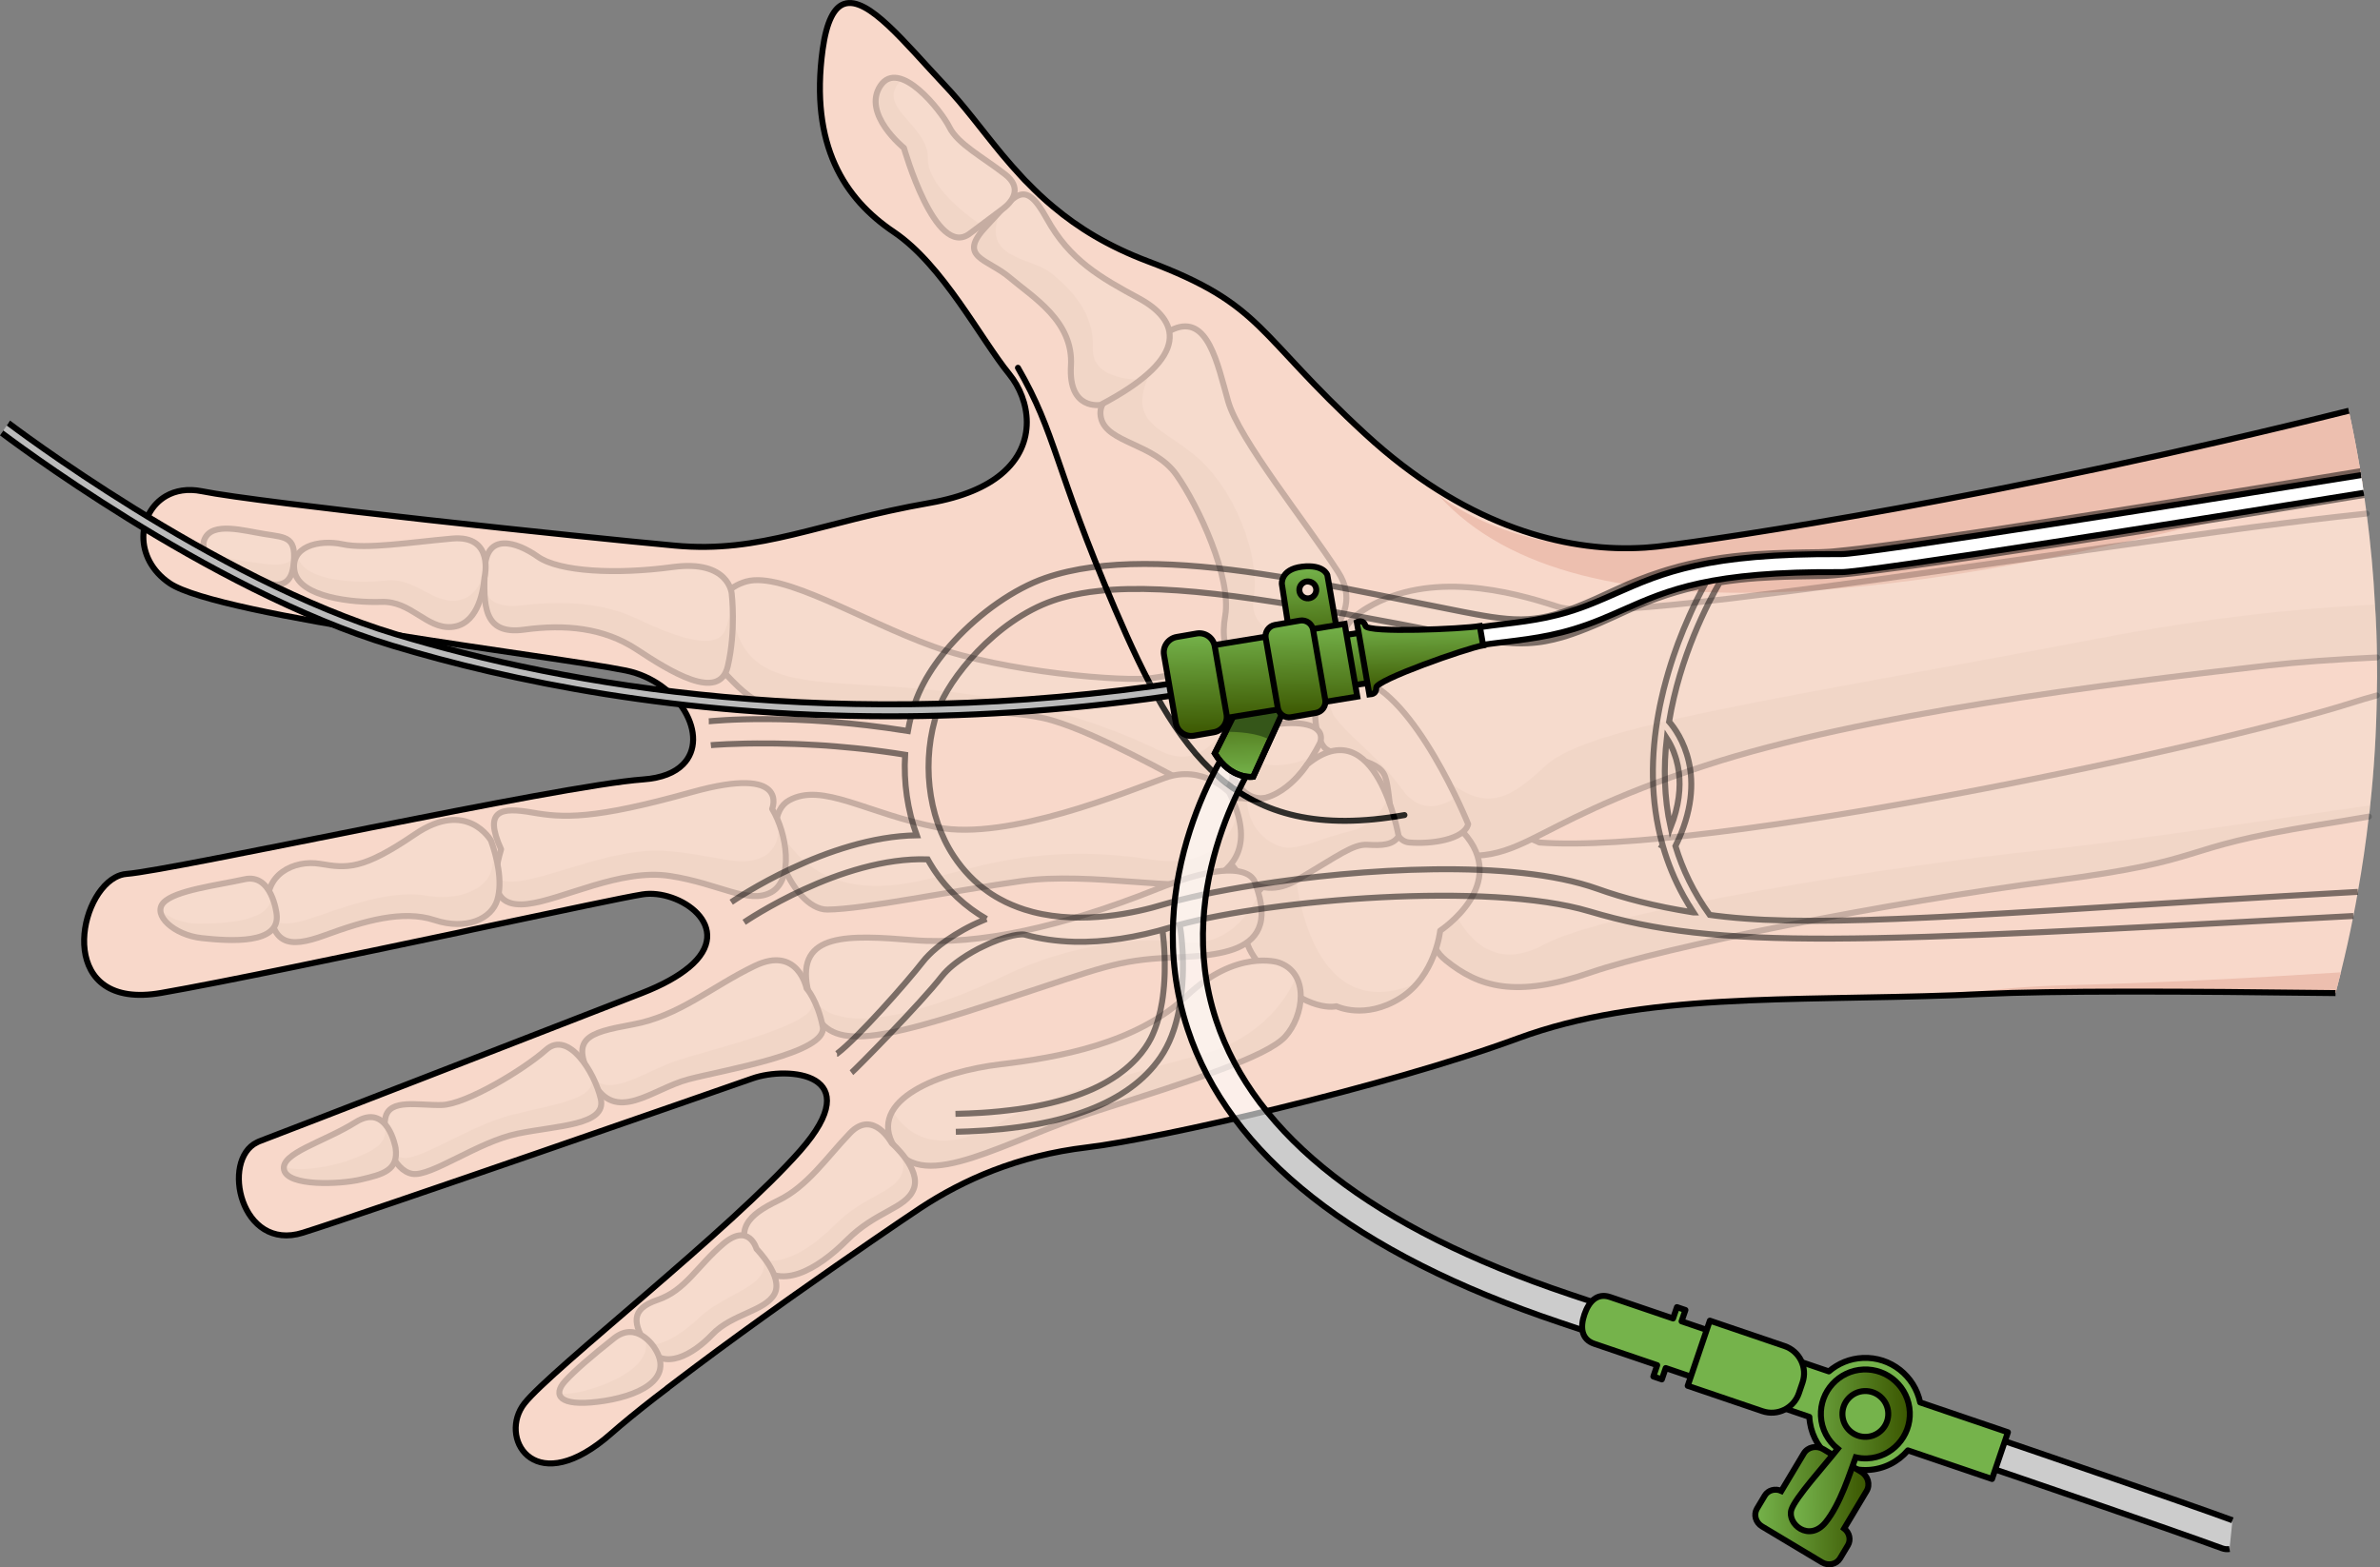 <?xml version="1.0" encoding="utf-8"?>
<!-- Generator: Adobe Illustrator 27.9.0, SVG Export Plug-In . SVG Version: 6.00 Build 0)  -->
<svg version="1.1" id="Layer_1" xmlns="http://www.w3.org/2000/svg" xmlns:xlink="http://www.w3.org/1999/xlink" x="0px" y="0px"
	 width="397.906px" height="262.036px" viewBox="0 0 397.906 262.036" enable-background="new 0 0 397.906 262.036"
	 xml:space="preserve">
<rect x="0" y="0" width="397.906" height="262.036" fill="#808080" stroke="none"/>
<g>
	<g>
		<g>
			<g>
				<path fill="#F8D8CA" d="M397.383,116.261c-0.09,6.16-0.46,12.3-1.12,18.39c-0.05,0.63-0.12,1.25-0.22,1.87
					c-0.48,4.229-1.09,8.42-1.84,12.59c-0.23,1.35-0.48,2.69-0.75,4.03c-0.62,3.16-1.32,6.3-2.09,9.42
					c-0.19,0.77-0.38,1.55-0.58,2.3c-0.1,0.39-0.19,0.77-0.31,1.17c-25.43-0.32-47.16-0.41-58.97,0.15c-0.7,0.02-1.4,0.07-2.1,0.09
					c-0.79,0.05-1.56,0.07-2.36,0.11c-0.021,0-0.07-0.01-0.09,0c-27.93,1.02-52.29-0.48-73.21,7.23
					c-22.02,8.12-60.12,16.79-71.95,18.21c-11.75,1.38-20.78,5.48-27.771,10.05c-0.08,0.05-0.13,0.09-0.21,0.14
					c-3.18,2.11-11.53,7.8-20.91,14.43c-0.51,0.36-1.05,0.75-1.58,1.12c-4.97,3.54-10.17,7.29-14.95,10.89
					c-0.93,0.69-1.84,1.37-2.72,2.05c-0.43,0.33-0.87,0.66-1.28,0.97c-0.27,0.18-0.53,0.39-0.8,0.6l-0.01,0.03
					c-0.02,0-0.01,0.02-0.04,0.03c-0.68,0.51-1.36,1.03-1.99,1.52c-2.89,2.25-5.46,4.34-7.5,6.14c-0.29,0.26-0.59,0.51-0.89,0.75
					c-0.03,0.03-0.08,0.05-0.09,0.08c-12.08,9.75-17.74-0.46-13.37-6c4.46-5.66,34.62-29.18,46.1-42.23
					c11.48-13.04-2.04-14.18-7.97-12.1c-5.92,2.08-64.6,22.49-75.18,25.8c-10.4,3.28-13.77-12.2-7.65-15.11
					c0.1-0.05,0.22-0.12,0.33-0.15c6.57-2.49,43.65-16.88,63.97-24.79c3.58-1.39,6.12-2.86,7.86-4.29l0.02-0.01
					c8.1-6.74-1.69-13.21-7.76-12.21c-2.97,0.48-13.46,2.72-26.19,5.41c-1.5,0.31-3.02,0.63-4.56,0.98
					c-18.13,3.82-39.3,8.27-49.7,10.08c-17.23,3.021-14.33-15.68-7.71-19.3c0.62-0.35,1.24-0.53,1.91-0.59
					c7.82-0.59,72.39-14.81,86.33-15.8c3.19-0.22,5.38-1.16,6.7-2.51c4.57-4.58-0.58-13.86-9.55-15.7
					c-11.61-2.37-68.01-9.02-76.24-14.57c-6.17-4.15-5.42-11.84-0.64-14.6c1.59-0.91,3.62-1.28,6-0.81
					c9.5,1.95,64.44,7.77,79.04,9.09c14.56,1.36,23.9-3.86,42.729-7.14c5.49-0.97,9.32-2.68,11.85-4.79
					c6.19-5.13,4.8-12.5,1.37-16.72c-4.82-5.92-11.09-18.23-19.31-23.78c-8.22-5.52-14.08-14.44-11.9-30.51
					c0.66-4.74,1.92-7.03,3.58-7.61c3.97-1.41,10.34,6.7,16.69,13.42c3.43,3.61,6.36,7.69,9.74,11.76c1.07,1.27,2.18,2.56,3.36,3.82
					c0.3,0.32,0.6,0.65,0.94,0.96c1.31,1.36,2.73,2.7,4.3,4c4.09,3.43,9.11,6.55,15.75,9.05c19.42,7.31,17.92,11.95,36.43,28.95
					c16.2,14.89,32.08,19.2,44.14,19.03c0.86-0.02,1.72-0.03,2.52-0.09c0.42-0.02,0.83-0.07,1.22-0.1c0.42-0.02,0.8-0.08,1.19-0.12
					c10.78-1.3,57.21-8.15,115.3-22.68c0.73,3.37,1.38,6.75,1.94,10.12v0.01c0.04,0.21,0.08,0.43,0.11,0.64
					c0.07,0.41,0.13,0.82,0.2,1.23c0.08,0.58,0.17,1.15,0.25,1.73c0.02,0.12,0.03,0.24,0.05,0.36c0.16,1.04,0.3,2.08,0.43,3.11
					c0.66,5.08,1.14,10.15,1.39,15.22c0.21,2.94,0.3,5.89,0.34,8.83C397.433,112.041,397.433,114.141,397.383,116.261z"/>
				<g>
					<path fill="#EDBFAF" d="M392.694,68.665c0.867,3.992,1.62,7.999,2.253,11.999c-14.946,4.116-30.383,8.044-45.523,11.231
						c-17.884,3.755-35.394,6.437-51.228,7.066c-24.985,1.002-45.857-3.091-57.661-16.119c10.772,7.908,24.878,9.398,34.448,8.718
						c0.418-0.022,0.837-0.044,1.219-0.102c0.419-0.022,0.802-0.08,1.192-0.116C288.175,90.043,334.6,83.193,392.694,68.665z"/>
					<path fill="#EDBFAF" d="M390.787,164.861c-0.106,0.39-0.191,0.774-0.317,1.172c-25.426-0.317-47.158-0.407-58.968,0.15
						c-0.724,0.03-1.425,0.053-2.099,0.09c-0.788,0.051-1.56,0.074-2.356,0.104c4.575-0.826,10.412-1.412,17.881-1.648
						c0.256-0.014,0.519-0.008,0.773-0.023c13.684-0.334,29.192-1.089,45.662-2.144
						C391.174,163.335,390.984,164.108,390.787,164.861z"/>
				</g>
				<path fill="none" stroke="#000000" stroke-linecap="round" stroke-linejoin="round" stroke-miterlimit="10" d="M170.188,61.491
					c6.42,11.078,6.028,16.529,16.237,40.349c10.211,23.814,19.908,39.533,48.382,34.427"/>
				<path fill="none" stroke="#000000" stroke-miterlimit="10" d="M390.469,166.033c-25.426-0.317-47.158-0.407-58.968,0.15
					c-0.702,0.023-1.398,0.067-2.099,0.09c-0.788,0.051-1.56,0.074-2.356,0.104c-0.021,0.007-0.071-0.001-0.092,0.007
					c-27.935,1.023-52.293-0.48-73.206,7.225c-22.025,8.126-60.126,16.796-71.956,18.21c-11.746,1.386-20.782,5.485-27.768,10.054
					c-0.078,0.05-0.134,0.092-0.212,0.142c-3.174,2.107-11.533,7.8-20.905,14.424c-0.517,0.362-1.049,0.754-1.587,1.124
					c-4.966,3.536-10.165,7.293-14.947,10.885c-0.927,0.69-1.834,1.372-2.72,2.049c-0.432,0.334-0.864,0.668-1.281,0.974
					c-0.269,0.185-0.532,0.391-0.793,0.597l-0.014,0.029c-0.021,0.007-0.013,0.029-0.035,0.036c-0.68,0.511-1.36,1.024-1.998,1.522
					c-2.89,2.248-5.453,4.339-7.5,6.138c-0.289,0.264-0.587,0.505-0.885,0.747c-0.035,0.036-0.078,0.05-0.092,0.078
					c-12.083,9.759-17.737-0.46-13.371-5.995c4.466-5.664,34.625-29.18,46.097-42.236c11.48-13.036-2.037-14.178-7.964-12.094
					c-5.926,2.084-64.605,22.489-75.183,25.802c-10.401,3.277-13.774-12.202-7.65-15.11c0.099-0.056,0.219-0.121,0.326-0.157
					c6.571-2.489,43.652-16.875,63.975-24.785c3.58-1.391,6.116-2.857,7.859-4.295l0.021-0.007
					c8.102-6.742-1.687-13.206-7.765-12.207c-2.965,0.475-13.453,2.717-26.182,5.403c-1.503,0.316-3.028,0.638-4.567,0.989
					c-18.125,3.812-39.299,8.268-49.696,10.077c-17.233,3.015-14.327-15.684-7.709-19.302c0.617-0.348,1.241-0.534,1.907-0.593
					c7.823-0.59,72.389-14.806,86.327-15.792c3.192-0.22,5.382-1.167,6.706-2.511c4.567-4.585-0.582-13.862-9.553-15.702
					c-11.611-2.374-68.011-9.025-76.238-14.571c-6.174-4.151-5.416-11.837-0.64-14.599c1.587-0.912,3.616-1.284,6-0.807
					c9.503,1.947,64.44,7.764,79.036,9.088c14.56,1.36,23.907-3.86,42.729-7.147c5.496-0.969,9.323-2.68,11.859-4.785
					c6.183-5.127,4.798-12.496,1.37-16.716c-4.829-5.929-11.091-18.238-19.318-23.783c-8.219-5.524-14.077-14.444-11.896-30.51
					c0.656-4.741,1.922-7.035,3.574-7.612c3.977-1.406,10.343,6.704,16.692,13.424c3.434,3.603,6.365,7.684,9.744,11.756
					c1.067,1.276,2.183,2.557,3.364,3.818c0.299,0.326,0.598,0.651,0.938,0.963c1.309,1.359,2.731,2.704,4.3,3.999
					c4.087,3.432,9.109,6.55,15.747,9.055c19.418,7.302,17.923,11.945,36.433,28.948c16.199,14.889,32.081,19.195,44.14,19.034
					c0.853-0.024,1.721-0.039,2.517-0.096c0.418-0.022,0.829-0.066,1.219-0.102c0.419-0.022,0.802-0.08,1.192-0.116
					c10.781-1.299,57.206-8.149,115.3-22.678"/>
			</g>
		</g>
		<g opacity="0.2">
			<g>
				<path fill="#EEE4D5" d="M396.041,136.522c-2.864,0.489-5.688,0.963-8.496,1.408c-24.964,4.025-16.858,5.753-44.313,9.336
					c-27.477,3.589-64.856,11.024-77.326,15.327c-12.442,4.318-18.682,2.436-24.182-2.036c-0.781-0.637-1.3-1.267-1.649-1.883
					c-0.235-0.419-0.392-0.815-0.457-1.219c-0.043-0.128-0.058-0.241-0.051-0.362c-0.021-0.135-0.021-0.277-0.022-0.419
					c0.033-1.383,0.867-2.633,1.688-3.5c0.12-0.135,0.247-0.248,0.346-0.376c0.128-0.115,0.234-0.221,0.347-0.306
					c0.035-0.036,0.057-0.043,0.093-0.078c0.219-0.192,0.425-0.356,0.581-0.455c0.163-0.149,0.283-0.214,0.283-0.214
					s-2.007-3.018,1.152-8.976c0.085-0.171,0.185-0.369,0.29-0.547c0.403-0.704,0.856-1.258,1.394-1.699
					c3.102-2.674,8.049-1.187,10.357-0.234c0.788,0.303,1.278,0.565,1.278,0.565c27.687,2.113,112.406-15.862,136-23.402
					c1.263-0.401,2.617-0.807,4.027-1.186c-0.087,6.159-0.464,12.296-1.118,18.385C396.216,135.281,396.139,135.898,396.041,136.522
					z"/>
				<path fill="#D8CCB9" d="M396.041,136.522c-2.864,0.489-5.688,0.963-8.496,1.408c-24.964,4.025-16.858,5.753-44.313,9.336
					c-27.477,3.589-64.856,11.024-77.326,15.327c-12.442,4.318-18.682,2.436-24.182-2.036c-0.781-0.637-1.3-1.267-1.649-1.883
					c-0.235-0.419-0.392-0.815-0.457-1.219c-0.043-0.128-0.058-0.241-0.051-0.362c-0.021-0.135-0.021-0.277-0.022-0.419
					c0.033-1.383,0.867-2.633,1.688-3.5c0.12-0.135,0.247-0.248,0.346-0.376c0.106-0.107,0.213-0.213,0.304-0.292
					c0.022-0.007,0.022-0.007,0.043-0.014c0.035-0.036,0.057-0.043,0.093-0.078c0.24-0.2,0.453-0.341,0.581-0.455
					c0.163-0.149,0.283-0.214,0.283-0.214s0.228,0.61,0.691,1.495c1.595,3.062,6.078,9.295,14.461,4.731
					c10.806-5.876,60.862-13.542,82.858-15.765c9.909-1.007,32.306-4.146,55.37-7.556
					C396.216,135.281,396.139,135.898,396.041,136.522z"/>
				<path fill="none" stroke="#000000" stroke-linecap="round" stroke-linejoin="round" stroke-miterlimit="10" d="M396.041,136.522
					c-2.864,0.489-5.688,0.963-8.496,1.408c-24.964,4.025-16.858,5.753-44.313,9.336c-27.477,3.589-64.856,11.024-77.326,15.327
					c-12.442,4.318-18.682,2.436-24.182-2.036c-0.781-0.637-1.3-1.267-1.649-1.883c-0.235-0.419-0.392-0.815-0.457-1.219
					c-0.043-0.128-0.058-0.241-0.051-0.362c-0.021-0.135-0.021-0.277-0.022-0.419c0.033-1.383,0.867-2.633,1.688-3.5
					c0.12-0.135,0.247-0.248,0.346-0.376c0.128-0.115,0.234-0.221,0.347-0.306c0.035-0.036,0.057-0.043,0.093-0.078
					c0.219-0.192,0.425-0.356,0.581-0.455c0.163-0.149,0.283-0.214,0.283-0.214s-2.007-3.018,1.152-8.976
					c0.085-0.171,0.185-0.369,0.29-0.547c0.403-0.704,0.856-1.258,1.394-1.699c3.102-2.674,8.049-1.187,10.357-0.234
					c0.788,0.303,1.278,0.565,1.278,0.565c27.687,2.113,112.406-15.862,136-23.402c1.263-0.401,2.617-0.807,4.027-1.186"/>
				<path fill="#EEE4D5" d="M285.146,127.976c-16.228,5.304-23.661,9.669-29.069,12.312c-3.274,1.596-5.812,2.565-9.082,2.764
					c-0.091,0.006-0.184,0.014-0.276,0.022c-1.051,0.044-1.937-0.06-2.683-0.307c-1.306-0.438-2.237-1.237-2.863-2.257
					c-0.763-1.212-1.127-2.722-1.265-4.119c-0.051-0.575-0.067-1.115-0.053-1.639c-0.004-1.774,0.256-3.116,0.256-3.116
					c-1.31-1.785-2.59-3.485-3.835-5.078c-0.37-0.468-0.739-0.935-1.088-1.41c-3.272-4.107-6.145-7.592-8.109-10.624
					c-0.25-0.39-0.491-0.758-0.712-1.134c-0.477-0.786-0.868-1.531-1.183-2.254c-0.435-1.013-0.707-1.964-0.814-2.85
					c0,0,0,0-0.007-0.022c-0.268-2.56,0.948-4.719,4.286-6.691c10.493-6.172,23.717-2.802,31.754-0.151
					c0.745,0.247,1.837,0.4,3.264,0.49c0.936,0.041,2.028,0.053,3.256,0.043c2.143-0.033,4.675-0.173,7.584-0.392
					c0.41-0.044,0.851-0.073,1.291-0.103c1.291-0.102,2.646-0.225,4.065-0.369c0.957-0.109,1.922-0.196,2.929-0.297
					c2.014-0.203,4.135-0.442,6.362-0.716c2.844-0.339,5.866-0.714,9.043-1.118c1.157-0.151,2.319-0.282,3.518-0.447
					c0.951-0.13,1.929-0.245,2.901-0.382c2.95-0.375,6.007-0.786,9.17-1.231c8.419-1.146,17.518-2.449,27.1-3.795
					c2.397-0.332,4.837-0.677,7.276-1.022c0.426-0.073,0.852-0.144,1.262-0.188c2.057-0.287,4.114-0.576,6.192-0.871
					c3.347-0.461,6.716-0.929,10.128-1.412c1.716-0.244,3.44-0.468,5.156-0.712c3.865-0.54,7.632-1.023,11.313-1.478
					c2.95-0.374,5.823-0.701,8.646-1.032c1.617-0.188,3.22-0.347,4.816-0.528c0.663,5.078,1.135,10.15,1.394,15.221
					c0.205,2.937,0.296,5.888,0.338,8.832c-6.987,0.333-13.23,0.772-18.152,1.335C352.187,114.372,311.477,119.351,285.146,127.976z
					"/>
				<path fill="#D8CCB9" d="M285.146,127.976c-16.228,5.304-23.661,9.669-29.069,12.312c-3.274,1.596-5.812,2.565-9.082,2.764
					c-0.091,0.006-0.184,0.014-0.276,0.022c-1.051,0.044-1.937-0.06-2.683-0.307c-1.306-0.438-2.237-1.237-2.863-2.257
					c-0.763-1.212-1.127-2.722-1.265-4.119c-0.051-0.575-0.067-1.115-0.053-1.639c-0.004-1.774,0.256-3.116,0.256-3.116
					c-1.31-1.785-2.59-3.485-3.835-5.078c-0.37-0.468-0.739-0.935-1.088-1.41c0.063-0.518,0.125-1.036,0.181-1.574
					c2.524,3.08,4.707,5.353,6.662,6.945l0.028,0.014c6.829,5.541,10.833,2.589,16.433-2.58c7.18-6.67,38.989-11.027,92.41-21.218
					c17.615-3.356,32.844-5.013,46.165-5.651c0.205,2.937,0.296,5.888,0.338,8.832c-6.987,0.333-13.23,0.772-18.152,1.335
					C352.187,114.372,311.477,119.351,285.146,127.976z"/>
				<path fill="none" stroke="#000000" stroke-linecap="round" stroke-linejoin="round" stroke-miterlimit="10" d="M397.406,109.916
					c-6.987,0.333-13.23,0.772-18.152,1.335c-27.066,3.121-67.777,8.1-94.108,16.725c-16.228,5.304-23.661,9.669-29.069,12.312
					c-3.274,1.596-5.812,2.565-9.082,2.764c-0.091,0.006-0.184,0.014-0.276,0.022c-1.051,0.044-1.937-0.06-2.683-0.307
					c-1.306-0.438-2.237-1.237-2.863-2.257c-0.763-1.212-1.127-2.722-1.265-4.119c-0.051-0.575-0.067-1.115-0.053-1.639
					c-0.004-1.774,0.256-3.116,0.256-3.116c-1.31-1.785-2.59-3.485-3.835-5.078c-0.37-0.468-0.739-0.935-1.088-1.41
					c-3.272-4.107-6.145-7.592-8.109-10.624c-0.25-0.39-0.491-0.758-0.712-1.134c-0.477-0.786-0.868-1.531-1.183-2.254
					c-0.435-1.013-0.707-1.964-0.814-2.85c0,0,0,0-0.007-0.022c-0.268-2.56,0.948-4.719,4.286-6.691
					c10.493-6.172,23.717-2.802,31.754-0.151c0.745,0.247,1.837,0.4,3.264,0.49c0.936,0.041,2.028,0.053,3.256,0.043
					c2.143-0.033,4.675-0.173,7.584-0.392c0.41-0.044,0.851-0.073,1.291-0.103c1.291-0.102,2.646-0.225,4.065-0.369
					c0.957-0.109,1.922-0.196,2.929-0.297c2.007-0.225,4.128-0.463,6.362-0.716c2.844-0.339,5.866-0.714,9.043-1.118
					c1.157-0.151,2.319-0.282,3.518-0.447c0.951-0.13,1.929-0.245,2.901-0.382c2.965-0.403,6.022-0.815,9.17-1.231
					c8.412-1.167,17.518-2.449,27.1-3.795c2.397-0.332,4.837-0.677,7.276-1.022c0.426-0.073,0.852-0.144,1.262-0.188
					c2.057-0.287,4.114-0.576,6.192-0.871c3.347-0.461,6.716-0.929,10.128-1.412c1.716-0.244,3.44-0.468,5.156-0.712
					c3.865-0.54,7.632-1.023,11.313-1.478c2.95-0.374,5.823-0.701,8.646-1.032c1.617-0.188,3.22-0.347,4.816-0.528"/>
				<g>
					<path fill="#EEE4D5" d="M217.409,109.78c0,0,11.603-5.93,6.312-14.147c-5.299-8.228-16.608-22.215-18.398-28.568
						c-1.798-6.348-3.384-14.461-9.078-12.072c-5.693,2.405-6.761,9.332-6.761,9.332s-6.432,1.443-5.395,5.615
						c1.035,4.157,8.839,4.163,12.575,9.416c3.726,5.248,9.258,17.282,8.177,23.587C203.766,109.247,206.008,113.944,217.409,109.78
						z"/>
					<path fill="#D8CCB9" d="M204.842,102.943c-1.075,6.305,1.166,11.001,12.567,6.838c0,0,1.66-0.858,3.442-2.352
						c-0.004,0.001-12.429,0.06-11.261-7.269c1.165-7.324-3.192-18.433-9.692-23.906c-6.487-5.474-12.252-5.465-6.697-15.822
						c-0.761-0.154-1.523-0.228-2.272-0.254c-1.136,2.193-1.446,4.148-1.446,4.148s-6.432,1.443-5.395,5.615
						c1.035,4.157,8.839,4.163,12.575,9.416C200.39,84.604,205.922,96.638,204.842,102.943z"/>
					<path fill="none" stroke="#000000" stroke-linecap="round" stroke-linejoin="round" stroke-miterlimit="10" d="M217.409,109.78
						c0,0,11.603-5.93,6.312-14.147c-5.299-8.228-16.608-22.215-18.398-28.568c-1.798-6.348-3.384-14.461-9.078-12.072
						c-5.693,2.405-6.761,9.332-6.761,9.332s-6.432,1.443-5.395,5.615c1.035,4.157,8.839,4.163,12.575,9.416
						c3.726,5.248,9.258,17.282,8.177,23.587C203.766,109.247,206.008,113.944,217.409,109.78z"/>
					<path fill="#EEE4D5" d="M227.276,114.24c0,0-2.094-11.169-12.681-8.754c-10.587,2.402-12.182,11.509-9.505,15.665
						c7.806,2.85,16.546,0.728,16.546,0.728L227.276,114.24z"/>
					<path fill="#D8CCB9" d="M226.039,110.803l-0.877,0.348c0,0-14.658,11.617-18.462-1.273c-3.263,3.69-3.366,8.541-1.61,11.273
						c7.806,2.85,16.546,0.728,16.546,0.728l5.64-7.638C227.276,114.24,226.983,112.652,226.039,110.803z"/>
					<path fill="none" stroke="#000000" stroke-linecap="round" stroke-linejoin="round" stroke-miterlimit="10" d="M227.276,114.24
						c0,0-2.094-11.169-12.681-8.754c-10.587,2.402-12.182,11.509-9.505,15.665c7.806,2.85,16.546,0.728,16.546,0.728
						L227.276,114.24z"/>
					<path fill="#EEE4D5" d="M184.003,67.688c0,0-5.406,0.983-4.954-6.527c0.458-7.505-6.432-11.499-10.197-14.725
						c-3.771-3.22-8.911-3.36-3.986-8.565c4.922-5.206,6.301-8.292,10.137-1.341c3.837,6.958,8.917,9.838,15.438,13.361
						C196.959,53.423,199.567,59.52,184.003,67.688z"/>
					<path fill="#D8CCB9" d="M184.003,67.688c2.816-1.477,5.033-2.886,6.741-4.236c-0.062,0.007-8.303,0.339-8.046-5.286
						c0.263-5.655-3.445-9.671-6.922-12.472c-3.461-2.781-12.013-2.302-8.461-10.497c-0.086,0.094-0.168,0.195-0.261,0.291
						c-0.63,0.794-2.286,2.868-4.073,5.132c-0.845,2.646,2.922,3.292,5.871,5.815c3.766,3.226,10.655,7.221,10.197,14.725
						C178.598,68.671,184.003,67.688,184.003,67.688z"/>
					<path fill="none" stroke="#000000" stroke-linecap="round" stroke-linejoin="round" stroke-miterlimit="10" d="M184.003,67.688
						c0,0-5.406,0.983-4.954-6.527c0.458-7.505-6.432-11.499-10.197-14.725c-3.771-3.22-8.911-3.36-3.986-8.565
						c4.922-5.206,6.301-8.292,10.137-1.341c3.837,6.958,8.917,9.838,15.438,13.361C196.959,53.423,199.567,59.52,184.003,67.688z"
						/>
					<path fill="#EEE4D5" d="M167.846,34.756c0,0,0.238-0.158,0.528-0.438c0.919-0.891,2.479-2.984-0.317-5.158
						c-3.698-2.879-7.921-5.078-9.319-7.886c-1.391-2.81-8.424-11.625-11.549-6.93c-3.116,4.702,3.941,10.387,3.941,10.387
						s5.262,18.633,10.989,14.33c5.726-4.304,5.964-4.463,5.964-4.463L167.846,34.756z"/>
					<path fill="#D8CCB9" d="M162.12,39.06c0.73-0.545,1.362-1.023,1.926-1.444c-0.006,0.002-9.036-5.765-8.941-11.265
						c0.092-5.494-9.229-8.612-4.253-13.078c-1.405-0.522-2.715-0.348-3.662,1.07c-3.116,4.702,3.941,10.387,3.941,10.387
						S156.393,43.363,162.12,39.06z"/>
					<path fill="none" stroke="#000000" stroke-linecap="round" stroke-linejoin="round" stroke-miterlimit="10" d="M167.846,34.756
						c0,0,0.238-0.158,0.528-0.438c0.919-0.891,2.479-2.984-0.317-5.158c-3.698-2.879-7.921-5.078-9.319-7.886
						c-1.391-2.81-8.424-11.625-11.549-6.93c-3.116,4.702,3.941,10.387,3.941,10.387s5.262,18.633,10.989,14.33
						c5.726-4.304,5.964-4.463,5.964-4.463"/>
					<g>
						<path fill="#EEE4D5" d="M204.48,111.58c0,0-7.132,1.072-11.83,1.77c-4.706,0.701-24.76-0.991-36.639-5.271
							c-11.887-4.288-25.052-12.536-31.209-10.869c-6.15,1.664-8.455,10.18-3.226,15.741c5.233,5.572,7.797,6.507,20.231,6.331
							c12.435-0.187,26.378-1.098,34.075,1.149c7.701,2.247,19.732,9.113,24.251,11.395c4.518,2.294,7.982,0.723,4.713-10.338
							C206.525,118.513,208.893,110.117,204.48,111.58z"/>
						<path fill="#D8CCB9" d="M175.883,120.432c7.701,2.247,19.732,9.113,24.251,11.395c4.518,2.294,7.982,0.723,4.713-10.338
							c0.142-0.251,0.286-0.546,0.434-0.862c-0.88,1.839-4.501,8.201-11.205,4.974c-7.807-3.749-19.842-8.636-40.011-10.422
							c-20.156-1.79-31.71,0.863-31.899-16.665c-0.084,0.067-0.172,0.127-0.249,0.188l-0.196,0.16
							c-3.676,3.177-4.374,9.593-0.145,14.09c5.233,5.572,7.797,6.507,20.231,6.331
							C154.243,119.095,168.187,118.185,175.883,120.432z"/>
						<path fill="none" stroke="#000000" stroke-linecap="round" stroke-linejoin="round" stroke-miterlimit="10" d="M204.48,111.58
							c0,0-7.132,1.072-11.83,1.77c-4.706,0.701-24.76-0.991-36.639-5.271c-11.887-4.288-25.052-12.536-31.209-10.869
							c-6.15,1.664-8.455,10.18-3.226,15.741c5.233,5.572,7.797,6.507,20.231,6.331c12.435-0.187,26.378-1.098,34.075,1.149
							c7.701,2.247,19.732,9.113,24.251,11.395c4.518,2.294,7.982,0.723,4.713-10.338
							C206.525,118.513,208.893,110.117,204.48,111.58z"/>
					</g>
					<path fill="#EEE4D5" d="M211.125,148.289c0,0-7.111,6.306,0.253,13.767c7.364,7.475,12.051,6.174,12.051,6.174
						s4.74,2.326,10.645-1.347c5.906-3.681,6.706-11.287,6.706-11.287s11.857-7.748,3.793-16.509
						C236.519,130.324,217.314,142.852,211.125,148.289z"/>
					<path fill="#D8CCB9" d="M236.991,164.344c-18.234,7.936-20.346-17.935-20.346-17.935l-2.014-0.884
						c-1.397,1.016-2.592,1.965-3.507,2.765c0,0-7.111,6.306,0.253,13.767c7.364,7.475,12.051,6.174,12.051,6.174
						s4.74,2.326,10.645-1.347C235.232,166.153,236.189,165.279,236.991,164.344z"/>
					<path fill="none" stroke="#000000" stroke-linecap="round" stroke-linejoin="round" stroke-miterlimit="10" d="
						M211.125,148.289c0,0-7.111,6.306,0.253,13.767c7.364,7.475,12.051,6.174,12.051,6.174s4.74,2.326,10.645-1.347
						c5.906-3.681,6.706-11.287,6.706-11.287s11.857-7.748,3.793-16.509C236.519,130.324,217.314,142.852,211.125,148.289z"/>
					<path fill="#EEE4D5" d="M245.461,137.782c0,0-8.905-22.023-18.354-24.245c-9.452-2.224-7.699,10.064-5.392,11.703
						c2.31,1.649,8.734,1.406,9.863,4.6c1.13,3.189,0.39,10.684,4.033,11.012C239.258,141.167,244.803,140.367,245.461,137.782z"/>
					<path fill="#D8CCB9" d="M235.611,140.852c3.646,0.315,9.192-0.485,9.849-3.07c0,0-0.751-1.844-2.039-4.52
						c-1.114,0.831-5.509,3.601-9.043-1.323c-4.092-5.686-8.581-8.444-11.237-12.095c-0.985-1.359-1.164-3.552-0.998-5.775
						c-3.618,2.469-2.197,9.917-0.429,11.172c2.31,1.649,8.734,1.406,9.863,4.6C232.708,133.028,231.968,140.524,235.611,140.852z"
						/>
					<path fill="none" stroke="#000000" stroke-linecap="round" stroke-linejoin="round" stroke-miterlimit="10" d="
						M245.461,137.782c0,0-8.905-22.023-18.354-24.245c-9.452-2.224-7.699,10.064-5.392,11.703c2.31,1.649,8.734,1.406,9.863,4.6
						c1.13,3.189,0.39,10.684,4.033,11.012C239.258,141.167,244.803,140.367,245.461,137.782z"/>
					<path fill="#EEE4D5" d="M220.753,124.063c0,0-3.887,8.263-8.82,9.297c-4.934,1.039-7.141-5.597-6.6-8.773
						C205.87,121.416,222.271,118.428,220.753,124.063z"/>
					<path fill="#D8CCB9" d="M207.546,122.649c-1.246,0.578-2.097,1.252-2.213,1.938c-0.54,3.176,1.666,9.812,6.6,8.773
						c2.822-0.591,5.302-3.552,6.905-5.969l0.063-0.659C218.902,126.732,208.409,131.344,207.546,122.649z"/>
					<path fill="none" stroke="#000000" stroke-linecap="round" stroke-linejoin="round" stroke-miterlimit="10" d="
						M220.753,124.063c0,0-3.887,8.263-8.82,9.297c-4.934,1.039-7.141-5.597-6.6-8.773
						C205.87,121.416,222.271,118.428,220.753,124.063z"/>
					<path fill="#EEE4D5" d="M233.835,139.8c0,0-3.752-21.395-15.275-12.007c0,0-4.186,6.602-9.85,5.769
						c-5.672-0.83-6.19,1.987-4.857,6.707c1.326,4.715,6.076,10.914,13.011,6.839c6.928-4.077,9.365-6.016,11.759-5.876
						C231.02,141.376,232.907,141.304,233.835,139.8z"/>
					<path fill="#D8CCB9" d="M228.624,141.233c2.396,0.143,4.283,0.071,5.211-1.432c0,0-0.531-3.02-1.801-6.289
						c-0.556,0.931-1.877,4.364-6.242,5.439c-5.103,1.251-6.433,2.363-9.942,2.761c-2.651,0.296-7.352-2.536-7.36-8.174
						c-5.451-0.722-5.95,2.075-4.636,6.733c1.326,4.715,6.076,10.914,13.011,6.839C223.793,143.032,226.229,141.094,228.624,141.233
						z"/>
					<path fill="none" stroke="#000000" stroke-linecap="round" stroke-linejoin="round" stroke-miterlimit="10" d="M233.835,139.8
						c0,0-3.752-21.395-15.275-12.007c0,0-4.186,6.602-9.85,5.769c-5.672-0.83-6.19,1.987-4.857,6.707
						c1.326,4.715,6.076,10.914,13.011,6.839c6.928-4.077,9.365-6.016,11.759-5.876C231.02,141.376,232.907,141.304,233.835,139.8z"
						/>
					<path fill="#EEE4D5" d="M205.519,132.508c0,0-4.407-4.744-10.76-2.459c-6.344,2.284-26.216,10.555-38.014,8.28
						c-11.806-2.284-19.265-7.598-24.826-4.516c-5.563,3.09,0.238,18.308,6.414,18.256c6.165-0.057,20.701-3.114,32.384-4.757
						c11.679-1.639,27.515,1.957,31.521-0.078C206.242,145.198,209.847,141.245,205.519,132.508z"/>
					<path fill="#D8CCB9" d="M202.236,147.233c3.456-1.752,6.592-4.932,4.628-11.363c-0.023,0.165-1.45,9.892-14.74,7.799
						c-13.402-2.109-23.44-0.214-30.853,1.717c-7.41,1.932-21.056,6.746-29.353-4.162c-0.755-0.246-1.439-0.391-2.071-0.47
						c0.825,5.253,4.577,11.352,8.484,11.314c6.165-0.057,20.701-3.114,32.384-4.757
						C182.395,145.672,198.23,149.269,202.236,147.233z"/>
					<path fill="none" stroke="#000000" stroke-linecap="round" stroke-linejoin="round" stroke-miterlimit="10" d="
						M205.519,132.508c0,0-4.407-4.744-10.76-2.459c-6.344,2.284-26.216,10.555-38.014,8.28
						c-11.806-2.284-19.265-7.598-24.826-4.516c-5.563,3.09,0.238,18.308,6.414,18.256c6.165-0.057,20.701-3.114,32.384-4.757
						c11.679-1.639,27.515,1.957,31.521-0.078C206.242,145.198,209.847,141.245,205.519,132.508z"/>
					<path fill="#EEE4D5" d="M209.878,147.75c0,0-0.52-5.468-16.382,0.86c-15.858,6.339-29.89,9.452-40.776,8.572
						c-10.887-0.882-19.559-1.301-17.725,7.97c1.832,9.274,5.899,10.567,26.293,4.101c20.4-6.468,23.412-8.243,31.408-8.96
						C200.687,159.586,214.907,161.026,209.878,147.75z"/>
					<path fill="#D8CCB9" d="M210.462,149.568l-0.124,0.018c0,0-3.502,9.111-12.657,7.937c-9.16-1.168-20.646,1.208-29.644,5.566
						c-8.947,4.325-30.572,13.052-33.136,1.357c0.034,0.234,0.046,0.453,0.095,0.706c1.832,9.274,5.899,10.567,26.293,4.101
						c20.4-6.468,23.412-8.243,31.408-8.96C200.299,159.614,213.535,160.879,210.462,149.568z"/>
					<path fill="none" stroke="#000000" stroke-linecap="round" stroke-linejoin="round" stroke-miterlimit="10" d="M209.878,147.75
						c0,0-0.52-5.468-16.382,0.86c-15.858,6.339-29.89,9.452-40.776,8.572c-10.887-0.882-19.559-1.301-17.725,7.97
						c1.832,9.274,5.899,10.567,26.293,4.101c20.4-6.468,23.412-8.243,31.408-8.96C200.687,159.586,214.907,161.026,209.878,147.75z
						"/>
					<path fill="#EEE4D5" d="M213.736,160.903c0,0-7.018-2.309-15.375,5.636c-8.377,7.948-21.468,10.263-31.186,11.409
						c-9.713,1.154-22.5,5.868-17.631,13.82c4.864,7.951,18.536-1.15,34.014-6.084c15.472-4.944,28.185-8.964,31.303-12.364
						C217.975,169.914,219.071,162.681,213.736,160.903z"/>
					<path fill="#D8CCB9" d="M149.202,185.772c-0.987,1.725-1.044,3.735,0.342,5.996c4.864,7.951,18.536-1.15,34.014-6.084
						c15.472-4.944,28.185-8.964,31.303-12.364c2.179-2.382,3.368-6.641,2.046-9.601l-0.314-0.201c0,0-3.458,9.565-15.719,12.797
						c-12.258,3.242-26.282,7.04-33.312,11.19C160.537,191.652,153.356,192.447,149.202,185.772z"/>
					<path fill="none" stroke="#000000" stroke-linecap="round" stroke-linejoin="round" stroke-miterlimit="10" d="
						M213.736,160.903c0,0-7.018-2.309-15.375,5.636c-8.377,7.948-21.468,10.263-31.186,11.409
						c-9.713,1.154-22.5,5.868-17.631,13.82c4.864,7.951,18.536-1.15,34.014-6.084c15.472-4.944,28.185-8.964,31.303-12.364
						C217.975,169.914,219.071,162.681,213.736,160.903z"/>
					<path fill="#EEE4D5" d="M122.332,99.252c0,0-0.419-5.724-9.855-4.452c-9.431,1.275-18.963,0.802-22.57-1.74
						c-3.603-2.541-8.621-4.03-8.847,2.022c-0.232,6.056-0.337,11.129,6.567,10.189c6.893-0.945,13.319-0.306,18.809,3.299
						c5.489,3.616,13.832,8.879,15.237,2.831C123.087,105.366,122.332,99.252,122.332,99.252z"/>
					<path fill="#D8CCB9" d="M121.671,111.401c1.415-6.035,0.66-12.149,0.66-12.149s0.004-0.036-0.009-0.089
						c-0.024,1.642-0.237,3.805-0.976,5.966c-1.496,4.371-9.752,0.703-15.181-1.826c-5.437-2.518-11.853-2.885-18.762-2.106
						c-4.605,0.524-6.06-0.938-6.417-3.275c-0.006,4.698,0.856,8.136,6.64,7.348c6.893-0.945,13.319-0.306,18.809,3.299
						C111.924,112.186,120.267,117.448,121.671,111.401z"/>
					<path fill="none" stroke="#000000" stroke-linecap="round" stroke-linejoin="round" stroke-miterlimit="10" d="M122.332,99.252
						c0,0-0.419-5.724-9.855-4.452c-9.431,1.275-18.963,0.802-22.57-1.74c-3.603-2.541-8.621-4.03-8.847,2.022
						c-0.232,6.056-0.337,11.129,6.567,10.189c6.893-0.945,13.319-0.306,18.809,3.299c5.489,3.616,13.832,8.879,15.237,2.831
						C123.087,105.366,122.332,99.252,122.332,99.252z"/>
					<path fill="#EEE4D5" d="M129.093,135.231c0,0,3.083-7.419-13.452-2.791c-16.535,4.628-21.522,4.295-26.655,3.402
						c-5.127-0.899-8.23-0.507-5.211,6.156c-1.619,5.441-1.437,9.821,4.414,9.134c5.853-0.695,15.526-5.963,23.825-4.679
						c8.296,1.278,13.181,4.819,16.952,2.703C132.742,147.04,131.579,139.315,129.093,135.231z"/>
					<g>
						<path fill="#D8CCB9" d="M128.43,132.638c0.334,0.451,0.626,0.974,0.883,1.542c0.034-0.612-0.078-1.374-0.686-2.013
							C128.541,132.442,128.43,132.638,128.43,132.638z"/>
						<path fill="#D8CCB9" d="M84.301,135.63c-0.011,0.01-0.021,0.006-0.031,0.009C84.279,135.636,84.29,135.639,84.301,135.63z"/>
						<path fill="#D8CCB9" d="M83.407,140.538c-0.32-0.604-0.543-1.132-0.699-1.607c0.109,0.548,0.302,1.174,0.576,1.892
							C83.323,140.723,83.362,140.634,83.407,140.538z"/>
						<path fill="#D8CCB9" d="M128.966,149.157c3.157-1.776,2.856-7.468,1.215-11.674c0.202,2.391-0.51,4.764-2.714,5.825
							c-3.835,1.847-8.438-0.568-16.527-1.053c-8.092-0.473-17.932,4.127-23.742,5.008c-2.216,0.337-3.568,0.054-4.289-0.652
							c-0.102,3.047,1.232,4.996,5.28,4.522c5.853-0.695,15.526-5.963,23.825-4.679
							C120.311,147.732,125.196,151.272,128.966,149.157z"/>
					</g>
					<path fill="none" stroke="#000000" stroke-linecap="round" stroke-linejoin="round" stroke-miterlimit="10" d="
						M129.093,135.231c0,0,3.083-7.419-13.452-2.791c-16.535,4.628-21.522,4.295-26.655,3.402c-5.127-0.899-8.23-0.507-5.211,6.156
						c-1.619,5.441-1.437,9.821,4.414,9.134c5.853-0.695,15.526-5.963,23.825-4.679c8.296,1.278,13.181,4.819,16.952,2.703
						C132.742,147.04,131.579,139.315,129.093,135.231z"/>
					<path fill="#EEE4D5" d="M134.85,165.242c0,0-1.435-7.235-8.668-3.758c-7.232,3.474-12.59,8.367-20.407,9.796
						c-7.815,1.435-10.553,2.324-6.694,9.54c3.863,7.215,9.887,1.241,16.036-0.379c6.136-1.616,23.328-4.391,22.436-8.804
						C136.668,167.218,134.85,165.242,134.85,165.242z"/>
					<g>
						<path fill="#D8CCB9" d="M133.882,163.228c0,0,0.205,0.183,0.471,0.563c-0.148-0.316-0.332-0.658-0.557-0.999
							C133.861,163.053,133.882,163.228,133.882,163.228z"/>
						<path fill="#D8CCB9" d="M137.553,171.637c-0.592-2.949-1.586-4.781-2.185-5.705c0.178,0.58,0.328,1.246,0.423,2.032
							c0.388,3.373-16.229,7.328-22.235,9.231c-6.006,1.907-12.349,7.223-15.274,1.958c-0.033-0.058-0.052-0.112-0.084-0.168
							c0.248,0.566,0.529,1.163,0.884,1.834c3.863,7.215,9.887,1.241,16.036-0.379C121.253,178.825,138.445,176.05,137.553,171.637z
							"/>
					</g>
					<path fill="none" stroke="#000000" stroke-linecap="round" stroke-linejoin="round" stroke-miterlimit="10" d="M134.85,165.242
						c0,0-1.435-7.235-8.668-3.758c-7.232,3.474-12.59,8.367-20.407,9.796c-7.815,1.435-10.553,2.324-6.694,9.54
						c3.863,7.215,9.887,1.241,16.036-0.379c6.136-1.616,23.328-4.391,22.436-8.804C136.668,167.218,134.85,165.242,134.85,165.242z
						"/>
					<path fill="#EEE4D5" d="M149.099,191.13c0,0-3.072-5.749-6.969-1.706c-3.905,4.048-7.104,8.923-12.027,11.284
						c-4.933,2.373-7.747,4.872-3.873,10.154c3.866,5.273,10.463,1.393,15.357-3.52c4.893-4.915,9.869-5.246,11.168-8.565
						C154.066,195.46,149.099,191.13,149.099,191.13z"/>
					<path fill="#D8CCB9" d="M152.755,198.777c0.929-2.338-1.262-5.162-2.635-6.64c0.741,1.289,1.203,2.746,0.689,4.051
						c-1.315,3.313-6.289,3.645-11.183,8.563c-4.491,4.513-10.406,8.131-14.346,4.61c0.264,0.474,0.558,0.968,0.95,1.5
						c3.866,5.273,10.463,1.393,15.357-3.52C146.479,202.427,151.455,202.097,152.755,198.777z"/>
					<path fill="none" stroke="#000000" stroke-linecap="round" stroke-linejoin="round" stroke-miterlimit="10" d="M149.099,191.13
						c0,0-3.072-5.749-6.969-1.706c-3.905,4.048-7.104,8.923-12.027,11.284c-4.933,2.373-7.747,4.872-3.873,10.154
						c3.866,5.273,10.463,1.393,15.357-3.52c4.893-4.915,9.869-5.246,11.168-8.565C154.066,195.46,149.099,191.13,149.099,191.13z"
						/>
					<path fill="#EEE4D5" d="M81.009,96.499c0,0,1.729-7.097-5.415-6.458c-7.144,0.637-14.338,1.808-18.312,0.951
						c-3.962-0.851-8.902,0.384-8.019,4.612c0.893,4.23,9.621,5.192,14.535,5.024c4.92-0.165,7.492,4.502,11.652,4.201
						C79.606,104.52,80.729,99.574,81.009,96.499z"/>
					<path fill="#D8CCB9" d="M81.009,96.499c0,0,0.2-0.857,0.177-1.945c-0.489,2.646-1.738,5.399-4.714,5.846
						c-4.125,0.606-7.003-3.866-11.889-3.342c-4.896,0.534-13.66,0.215-14.815-3.938c-0.036-0.106-0.044-0.207-0.067-0.303
						c-0.474,0.723-0.678,1.644-0.437,2.788c0.893,4.23,9.621,5.192,14.535,5.024c4.92-0.165,7.492,4.502,11.652,4.201
						C79.606,104.52,80.729,99.574,81.009,96.499z"/>
					<path fill="none" stroke="#000000" stroke-linecap="round" stroke-linejoin="round" stroke-miterlimit="10" d="M81.009,96.499
						c0,0,1.729-7.097-5.415-6.458c-7.144,0.637-14.338,1.808-18.312,0.951c-3.962-0.851-8.902,0.384-8.019,4.612
						c0.893,4.23,9.621,5.192,14.535,5.024c4.92-0.165,7.492,4.502,11.652,4.201C79.606,104.52,80.729,99.574,81.009,96.499z"/>
					<path fill="#EEE4D5" d="M82.091,140.537c0,0-3.964-7.025-12.735-1.048c-8.778,5.99-11.381,5.686-15.814,4.936
						c-4.439-0.756-9.576,1.863-8.656,7.468c0.927,5.612,2.939,6.863,9.477,4.454c6.545-2.4,12.994-4.264,18.285-2.52
						c5.302,1.741,9.523-0.178,10.489-3.358C84.101,147.288,83.013,143.108,82.091,140.537z"/>
					<g>
						<path fill="#D8CCB9" d="M49.408,144.686c-0.019,0.006-0.042,0.013-0.059,0.018C49.366,144.699,49.389,144.692,49.408,144.686z
							"/>
						<path fill="#D8CCB9" d="M83.137,150.467c0.964-3.18-0.124-7.359-1.046-9.931c0,0-0.018-0.029-0.038-0.066
							c0.462,1.785,0.679,4.021-0.237,5.91c-1.195,2.478-5.46,4.264-10.484,3.373c-5.019-0.904-11.452,1.014-18.017,3.352
							c-4.905,1.744-7.187,1.744-8.215-0.116c1.021,4.659,3.183,5.594,9.264,3.356c6.545-2.4,12.994-4.264,18.285-2.52
							C77.95,155.567,82.171,153.647,83.137,150.467z"/>
					</g>
					<path fill="none" stroke="#000000" stroke-linecap="round" stroke-linejoin="round" stroke-miterlimit="10" d="M82.091,140.537
						c0,0-3.964-7.025-12.735-1.048c-8.778,5.99-11.381,5.686-15.814,4.936c-4.439-0.756-9.576,1.863-8.656,7.468
						c0.927,5.612,2.939,6.863,9.477,4.454c6.545-2.4,12.994-4.264,18.285-2.52c5.302,1.741,9.523-0.178,10.489-3.358
						C84.101,147.288,83.013,143.108,82.091,140.537z"/>
					<path fill="#EEE4D5" d="M91.299,175.507c-3.728,3.324-13.402,9.127-17.418,9.232c-4.016,0.097-8.745-1.102-9.446,2.124
						c-0.714,3.23,1.362,8.879,4.507,9.393c3.136,0.517,10.966-5.37,17.62-6.73c6.66-1.371,14.893-1.375,13.884-5.799
						C99.44,179.299,95.022,172.176,91.299,175.507z"/>
					<path fill="#D8CCB9" d="M100.445,183.727c-0.327-1.443-1.022-3.17-1.93-4.725c0.192,0.532,0.33,1.059,0.407,1.55
						c0.514,3.405-7.328,4.227-13.802,5.975c-6.467,1.74-14.516,7.18-17.448,7.09c-1.16-0.04-2.063-0.733-2.694-1.712
						c0.793,2.177,2.211,4.053,3.963,4.35c3.136,0.517,10.966-5.37,17.62-6.73C93.222,188.155,101.454,188.151,100.445,183.727z"/>
					<path fill="none" stroke="#000000" stroke-linecap="round" stroke-linejoin="round" stroke-miterlimit="10" d="M91.299,175.507
						c-3.728,3.324-13.402,9.127-17.418,9.232c-4.016,0.097-8.745-1.102-9.446,2.124c-0.714,3.23,1.362,8.879,4.507,9.393
						c3.136,0.517,10.966-5.37,17.62-6.73c6.66-1.371,14.893-1.375,13.884-5.799C99.44,179.299,95.022,172.176,91.299,175.507z"/>
					<path fill="#EEE4D5" d="M126.484,208.803c0,0-1.255-4.531-5.606-0.815c-4.349,3.709-6.298,7.765-10.925,9.327
						c-4.631,1.557-4.184,4.019-1.605,7.975c2.595,3.953,7.489,1.228,10.741-2.193c3.254-3.427,8.854-3.889,10.402-6.775
						C131.031,213.426,126.484,208.803,126.484,208.803z"/>
					<g>
						<path fill="#D8CCB9" d="M125.693,207.756c0,0,0.304,0.277,0.673,0.726c-0.138-0.333-0.405-0.866-0.853-1.292
							C125.66,207.497,125.693,207.756,125.693,207.756z"/>
						<path fill="#D8CCB9" d="M129.49,216.322c1.216-2.27-1.326-5.595-2.472-6.925c0.656,1.077,1.12,2.534,0.161,3.873
							c-1.813,2.531-6.822,3.77-10.232,7.001c-3.042,2.882-7.153,5.516-9.182,4.078c0.183,0.309,0.375,0.617,0.582,0.942
							c2.595,3.953,7.489,1.228,10.741-2.193C122.343,219.67,127.942,219.209,129.49,216.322z"/>
					</g>
					<path fill="none" stroke="#000000" stroke-linecap="round" stroke-linejoin="round" stroke-miterlimit="10" d="
						M126.484,208.803c0,0-1.255-4.531-5.606-0.815c-4.349,3.709-6.298,7.765-10.925,9.327c-4.631,1.557-4.184,4.019-1.605,7.975
						c2.595,3.953,7.489,1.228,10.741-2.193c3.254-3.427,8.854-3.889,10.402-6.775C131.031,213.426,126.484,208.803,126.484,208.803
						z"/>
					<path fill="#EEE4D5" d="M34.21,90.114c-1.24,2.778,3.675,5.001,6.47,5.989c2.797,0.986,7.636,3.734,8.34-1.33
						c0.7-5.06-1.103-4.899-4.725-5.479C40.68,88.721,35.529,87.173,34.21,90.114z"/>
					<path fill="#D8CCB9" d="M49.02,94.772c0.086-0.639,0.13-1.197,0.146-1.687c-1.304,2.145-5.129,1.107-7.466,0.849
						c-2.665-0.296-7.215-1.186-7.567-3.554c-0.833,2.653,3.841,4.766,6.547,5.722C43.477,97.088,48.317,99.836,49.02,94.772z"/>
					<path fill="none" stroke="#000000" stroke-linecap="round" stroke-linejoin="round" stroke-miterlimit="10" d="M34.21,90.114
						c-1.24,2.778,3.675,5.001,6.47,5.989c2.797,0.986,7.636,3.734,8.34-1.33c0.7-5.06-1.103-4.899-4.725-5.479
						C40.68,88.721,35.529,87.173,34.21,90.114z"/>
					<path fill="#EEE4D5" d="M46.244,152.782c0,0-0.772-6.795-5.351-5.784c-4.583,1.008-11.629,1.859-13.554,3.906
						c-1.918,2.055,1.757,5.436,6.384,5.934C38.348,157.336,46.944,157.974,46.244,152.782z"/>
					<path fill="#D8CCB9" d="M46.244,152.782c0,0-0.188-1.643-0.92-3.185c0.381,4.499-7.641,4.808-12.072,4.828
						c-2.699,0.008-5.16-0.992-6.435-2.271c-0.006,1.95,3.139,4.278,6.906,4.684C38.348,157.336,46.944,157.974,46.244,152.782z"/>
					<path fill="none" stroke="#000000" stroke-linecap="round" stroke-linejoin="round" stroke-miterlimit="10" d="M46.244,152.782
						c0,0-0.772-6.795-5.351-5.784c-4.583,1.008-11.629,1.859-13.554,3.906c-1.918,2.055,1.757,5.436,6.384,5.934
						C38.348,157.336,46.944,157.974,46.244,152.782z"/>
					<path fill="#EEE4D5" d="M66.136,191.917c0,0-1.328-7.647-6.673-4.307c-5.35,3.339-12.59,5.178-11.975,7.962
						c0.611,2.79,9.31,2.47,12.877,1.617C63.934,196.346,66.685,195.7,66.136,191.917z"/>
					<path fill="#D8CCB9" d="M66.136,191.917c0,0-0.449-2.535-1.842-4.041c0.781,3.34-1.742,4.4-4.988,5.76
						c-2.831,1.184-9.255,2.563-11.833,1.397c-0.031,0.184-0.033,0.356,0.014,0.538c0.611,2.79,9.31,2.47,12.877,1.617
						C63.934,196.346,66.685,195.7,66.136,191.917z"/>
					<path fill="none" stroke="#000000" stroke-linecap="round" stroke-linejoin="round" stroke-miterlimit="10" d="M66.136,191.917
						c0,0-1.328-7.647-6.673-4.307c-5.35,3.339-12.59,5.178-11.975,7.962c0.611,2.79,9.31,2.47,12.877,1.617
						C63.934,196.346,66.685,195.7,66.136,191.917z"/>
					<path fill="#EEE4D5" d="M109.361,225.246c0,0-2.865-4.536-6.697-1.51c-3.829,3.037-6.676,5.492-8.221,7.213
						c-2.058,2.309-0.926,4.201,5.509,3.408C106.393,233.585,113.062,230.73,109.361,225.246z"/>
					<path fill="#D8CCB9" d="M109.361,225.246c0,0-0.594-0.935-1.605-1.679c1.529,3.974-3.763,7.128-9.123,8.71
						c-2.387,0.705-4.058,0.878-5.112,0.689c0.14,1.226,2.065,1.929,6.431,1.39C106.393,233.585,113.062,230.73,109.361,225.246z"/>
					<path fill="none" stroke="#000000" stroke-linecap="round" stroke-linejoin="round" stroke-miterlimit="10" d="
						M109.361,225.246c0,0-2.865-4.536-6.697-1.51c-3.829,3.037-6.676,5.492-8.221,7.213c-2.058,2.309-0.926,4.201,5.509,3.408
						C106.393,233.585,113.062,230.73,109.361,225.246z"/>
				</g>
			</g>
		</g>
	</g>
	<g>
		<g opacity="0.5">
			<path fill="none" d="M279.294,124.522c0.08,0.16,0.17,0.34,0.25,0.52c0.08,0.17,0.16,0.36,0.24,0.55
				c0.11,0.28,0.22,0.59,0.32,0.91c0.06,0.15,0.11,0.32,0.15,0.48c0.19,0.67,0.34,1.4,0.44,2.19c0.3,2.47,0.04,5.54-1.39,9.19
				c-1.11-5.1-1.18-10.17-0.64-14.94C278.873,123.741,279.084,124.112,279.294,124.522z M282.363,103.112c-0.01,0.01,0,0.01,0,0.01
				c-0.59,1.32-1.19,2.78-1.79,4.35c-0.12,0.32-0.24,0.65-0.35,0.97c-0.58,1.62-1.14,3.34-1.64,5.15
				c-0.311,1.09-0.59,2.21-0.84,3.36c-0.17,0.76-0.33,1.54-0.47,2.32c-1.25,6.8-1.45,14.4,0.69,21.99c-0.02,0.05-0.04,0.1-0.07,0.15
				l0.13,0.06v0.01c0.811,2.8,1.94,5.59,3.46,8.34c0.5,0.91,1.05,1.82,1.64,2.73c-6.62-1.06-11.7-2.4-16.06-3.96
				c-14.229-5.07-39.62-3.41-57.24-0.62c-1.48,0.23-2.9,0.48-4.25,0.72c-0.91,0.16-1.79,0.33-2.64,0.5
				c-1.26,0.26-2.45,0.51-3.55,0.76c-0.01,0-0.01,0-0.01,0c-1.84,0.43-3.45,0.85-4.77,1.25c-4.68,1.41-13.6,3.41-21.91,1.27
				c-0.47-0.12-0.95-0.26-1.42-0.41c-0.7-0.22-1.4-0.48-2.09-0.78c-0.69-0.29-1.37-0.62-2.04-0.99c-0.23-0.12-0.45-0.25-0.67-0.38
				c-0.43-0.26-0.87-0.54-1.29-0.84c-2.13-1.49-4.09-3.45-5.75-5.97c-4.38-6.64-5.43-16.18-2.66-24.3
				c1.79-5.26,9.6-15.05,19.311-18.4c0.97-0.34,2-0.62,3.07-0.87c0.54-0.12,1.09-0.23,1.65-0.33c0.91-0.17,1.86-0.3,2.85-0.4
				c0.79-0.1,1.61-0.17,2.46-0.22c12.99-0.78,31.35,2.59,56.4,7.39c0.45,0.08,0.9,0.17,1.35,0.26c0.54,0.11,1.06,0.21,1.57,0.3
				c0.76,0.15,1.49,0.27,2.18,0.38c0.23,0.04,0.46,0.08,0.68,0.11c0.229,0.03,0.45,0.07,0.66,0.1c0.75,0.11,1.47,0.2,2.15,0.27
				c0.01,0,0.01,0,0.02,0c2.42,0.24,4.49,0.23,6.61-0.08c0.23-0.04,0.46-0.08,0.69-0.12c0.87-0.16,1.75-0.37,2.67-0.63
				c0.23-0.07,0.47-0.14,0.71-0.21c1.41-0.45,2.93-1.02,4.63-1.73c0.41-0.18,0.83-0.36,1.26-0.54c0.65-0.29,1.33-0.59,2.03-0.91
				c0.47-0.21,0.96-0.44,1.46-0.67c0.25-0.11,0.5-0.229,0.76-0.35c4.59-2.15,8.88-3.48,13.02-4.32h0.01
				C284.234,99.201,283.323,100.982,282.363,103.112z M394.633,78.782c-0.15,0.02-0.3,0.05-0.45,0.08c-0.45,0.08-0.92,0.15-1.4,0.23
				c-0.59,0.1-1.2,0.2-1.82,0.3c-0.38,0.07-0.77,0.13-1.16,0.19c-0.54,0.09-1.08,0.18-1.64,0.27c-0.87,0.15-1.76,0.29-2.68,0.44
				c-0.52,0.09-1.05,0.18-1.59,0.26c-0.52,0.09-1.05,0.17-1.58,0.26c-0.59,0.1-1.18,0.19-1.79,0.29c-1.21,0.2-2.44,0.4-3.69,0.6
				c-0.63,0.11-1.26,0.21-1.9,0.31c-3.38,0.55-6.91,1.12-10.5,1.69c-0.47,0.08-0.94,0.15-1.41,0.23c-1.41,0.23-2.83,0.45-4.26,0.68
				c-0.45,0.07-0.9,0.14-1.35,0.21c-0.59,0.1-1.17,0.19-1.76,0.28c-0.58,0.09-1.16,0.18-1.74,0.28c-6.93,1.09-13.84,2.17-20.23,3.13
				c-0.95,0.14-1.89,0.29-2.82,0.42c-2.16,0.33-4.25,0.63-6.24,0.92c-0.57,0.09-1.14,0.17-1.69,0.25c-0.12,0.01-0.25,0.03-0.37,0.05
				c-0.43,0.06-0.85,0.12-1.27,0.18c-1.61,0.23-3.14,0.44-4.59,0.64c-0.65,0.08-1.29,0.17-1.9,0.25c-0.39,0.05-0.77,0.1-1.14,0.15
				c-0.56,0.07-1.09,0.14-1.61,0.2c-0.41,0.05-0.8,0.1-1.18,0.15c-0.76,0.09-1.47,0.17-2.12,0.24c-0.85,0.09-1.6,0.17-2.26,0.23
				c-0.22,0.01-0.43,0.03-0.62,0.05c-0.36,0.02-0.69,0.04-0.97,0.05c-0.09,0.01-0.18,0.01-0.26,0.01c-0.09,0.01-0.17,0.01-0.24,0.01
				l-0.26,0.01c-3.46,0.04-6.86,0.09-10.29,0.32c-1.25,0.08-2.49,0.19-3.75,0.33c-0.15,0.01-0.3,0.03-0.45,0.05
				c-2.23,0.26-4.5,0.63-6.81,1.16c-0.17,0.03-0.33,0.07-0.49,0.11c-0.54,0.13-1.07,0.26-1.62,0.4c-0.19,0.05-0.39,0.11-0.59,0.17
				c-0.87,0.23-1.75,0.49-2.64,0.79c-2.34,0.76-4.75,1.7-7.25,2.87c-10.13,4.73-13.43,5.73-20.91,4.62c-0.4-0.06-0.81-0.13-1.24-0.2
				c-0.43-0.07-0.87-0.15-1.32-0.23c-0.69-0.12-1.4-0.25-2.16-0.4c-4.72-0.92-9.63-1.94-14.6-2.93c-2.98-0.6-5.98-1.18-8.98-1.73
				c-1.14-0.21-2.28-0.42-3.42-0.61c-2.28-0.4-4.55-0.77-6.8-1.1c-13.58-2.01-26.44-2.63-36.04,0.68
				c-5.21,1.8-10.89,5.79-15.25,10.54c-0.45,0.5-0.9,1.01-1.33,1.52c-0.22,0.26-0.43,0.52-0.63,0.78c-0.41,0.52-0.8,1.05-1.18,1.58
				c-0.37,0.53-0.72,1.06-1.06,1.6c-0.33,0.54-0.64,1.08-0.93,1.62c-0.29,0.54-0.55,1.09-0.79,1.63c-0.23,0.54-0.45,1.08-0.63,1.62
				c-0.52,1.53-0.91,3.1-1.19,4.7c-19.19-3.07-32.44-1.69-33.28-1.62l0.33,3.99c0.09-0.01,3.82-0.34,9.79-0.29
				c0.39,0,0.79,0,1.2,0.01c0.97,0.01,1.99,0.04,3.06,0.08c0.39,0.01,0.79,0.03,1.2,0.05c0.81,0.03,1.65,0.07,2.51,0.13
				c0.98,0.05,1.98,0.12,3.01,0.21c0.01,0,0.01,0,0.02,0c1.03,0.08,2.09,0.18,3.17,0.29c0.41,0.04,0.82,0.08,1.24,0.13
				c0.41,0.04,0.82,0.09,1.24,0.14c0.42,0.05,0.84,0.1,1.27,0.16c0.43,0.05,0.85,0.11,1.28,0.17c1.15,0.15,2.31,0.33,3.49,0.52
				c-0.27,4.63,0.4,9.29,1.95,13.47c-14.96,0.22-30.43,10.79-31.02,11.18c-0.01,0-0.01,0-0.01,0l2.17,3.36
				c0.14-0.09,16.2-11.03,30.69-10.52c0.25,0.45,0.51,0.9,0.79,1.33c0.06,0.1,0.13,0.21,0.2,0.31c0.29,0.44,0.59,0.87,0.9,1.29
				c0.62,0.84,1.29,1.63,1.99,2.37c0.7,0.74,1.44,1.43,2.22,2.08c0.39,0.32,0.79,0.63,1.19,0.93c0.81,0.6,1.65,1.14,2.53,1.65
				c0,0.01,0.01,0.01,0.01,0.01c-0.26,0.1-0.52,0.2-0.77,0.31c-0.26,0.11-0.52,0.22-0.78,0.34c-0.52,0.24-1.04,0.49-1.55,0.75
				c-0.25,0.13-0.51,0.27-0.76,0.41c-0.5,0.28-1,0.57-1.48,0.87c-0.85,0.53-1.66,1.09-2.4,1.66c-0.22,0.17-0.42,0.34-0.62,0.51
				c-0.24,0.2-0.47,0.4-0.69,0.6c-0.2,0.18-0.39,0.36-0.57,0.55c-0.39,0.39-0.74,0.78-1.05,1.18c-2.6,3.35-10.86,12.72-14.31,15.33
				l2.4,3.19c0.52-0.39,11.61-11.61,15.07-16.07c0.14-0.17,0.28-0.35,0.44-0.52c0.15-0.17,0.31-0.34,0.48-0.5
				c0.28-0.28,0.59-0.56,0.92-0.83s0.67-0.54,1.04-0.8c0.14-0.11,0.29-0.21,0.44-0.31c0.3-0.21,0.6-0.41,0.91-0.6
				c0.32-0.19,0.64-0.38,0.96-0.57c0.3-0.17,0.6-0.33,0.9-0.49c0.03-0.01,0.05-0.02,0.07-0.04c0.28-0.14,0.55-0.27,0.83-0.4
				c0.31-0.16,0.63-0.31,0.94-0.44c0.16-0.07,0.31-0.14,0.46-0.2c0.77-0.32,1.52-0.6,2.22-0.81c0.14-0.05,0.28-0.09,0.41-0.12
				c1.19-0.34,2.2-0.49,2.85-0.39c0.65,0.18,1.31,0.34,1.98,0.48c0.68,0.14,1.36,0.26,2.05,0.36c0.7,0.1,1.4,0.18,2.12,0.24
				c0.72,0.06,1.44,0.1,2.18,0.12c4.94,0.12,10.35-0.68,16.1-2.42l-1.38,0.49c0.01,0.04,0.46,3.03,0.38,6.88
				c0,0.23-0.01,0.47-0.02,0.72c-0.01,0.27-0.02,0.55-0.04,0.84c-0.03,0.58-0.08,1.18-0.15,1.79c-0.06,0.6-0.14,1.2-0.24,1.8
				c-0.15,0.91-0.34,1.81-0.59,2.69c-0.06,0.24-0.13,0.48-0.21,0.71c-0.02,0.08-0.05,0.16-0.08,0.24c-0.07,0.23-0.15,0.46-0.24,0.69
				c-0.03,0.1-0.07,0.21-0.12,0.31c-0.06,0.19-0.14,0.38-0.23,0.56c-0.12,0.3-0.26,0.59-0.4,0.87c-0.26,0.52-0.56,1.03-0.89,1.5
				c-0.08,0.12-0.16,0.23-0.26,0.34c-0.1,0.16-0.22,0.32-0.35,0.47c-0.08,0.11-0.16,0.21-0.25,0.31c-0.22,0.26-0.44,0.52-0.67,0.77
				c-0.19,0.2-0.38,0.4-0.58,0.59c-0.39,0.39-0.81,0.77-1.25,1.13c-0.44,0.37-0.9,0.71-1.38,1.05h-0.01
				c-0.49,0.34-0.99,0.66-1.52,0.97s-1.08,0.61-1.65,0.89c-0.29,0.14-0.58,0.28-0.88,0.42c-0.6,0.27-1.22,0.53-1.86,0.77
				c-1.28,0.49-2.65,0.93-4.11,1.31c-0.37,0.1-0.74,0.19-1.11,0.28c-0.34,0.08-0.68,0.16-1.02,0.23c-1,0.22-2.05,0.42-3.13,0.59
				c-0.44,0.07-0.89,0.14-1.34,0.2c-0.41,0.06-0.83,0.12-1.25,0.16c-1.15,0.15-2.34,0.26-3.57,0.36c-0.39,0.03-0.78,0.05-1.17,0.08
				c-1.42,0.09-2.89,0.15-4.41,0.18l0.06,3c0.73-0.02,1.45-0.04,2.16-0.07c16.06-0.65,26.83-4.8,32.04-12.36
				c0.19-0.28,0.37-0.56,0.54-0.85c0.35-0.58,0.66-1.18,0.94-1.8c0.28-0.62,0.52-1.25,0.74-1.9c0.08-0.23,0.15-0.46,0.22-0.69
				c0.15-0.5,0.29-1.01,0.41-1.52c0.13-0.53,0.24-1.06,0.33-1.6c0.64-3.47,0.67-6.93,0.52-9.53c-0.03-0.59-0.08-1.13-0.12-1.62
				c0,0,0,0,0-0.01c-0.02-0.24-0.04-0.47-0.07-0.69c-0.03-0.21-0.05-0.42-0.07-0.6c-0.01-0.13-0.03-0.24-0.05-0.35
				c-0.03-0.22-0.06-0.41-0.09-0.56c-0.01-0.08-0.02-0.15-0.04-0.21c-0.03-0.12-0.05-0.21-0.07-0.26h0.01
				c15.31-4.16,51.58-7.3,68.51-2.24c22.12,6.61,43.73,5.29,127.74,0.78c0.27-1.34,0.52-2.68,0.75-4.03
				c-8.94,0.49-17.2,0.98-24.87,1.45c-0.98,0.06-1.96,0.12-2.92,0.19c-2.68,0.16-5.29,0.33-7.82,0.49c-0.85,0.05-1.7,0.1-2.54,0.15
				c-0.29,0.02-0.58,0.04-0.87,0.06c-0.78,0.05-1.56,0.1-2.32,0.15c-2.52,0.16-4.97,0.31-7.34,0.46c-0.7,0.04-1.4,0.09-2.09,0.13
				c-1.84,0.11-3.64,0.23-5.4,0.33c-0.62,0.04-1.23,0.07-1.83,0.11c-0.34,0.02-0.68,0.04-1.02,0.06c-2,0.12-3.94,0.23-5.82,0.33
				c-0.3,0.02-0.6,0.04-0.9,0.06c-0.59,0.03-1.17,0.06-1.74,0.09c-0.27,0.01-0.54,0.03-0.8,0.04c-0.56,0.03-1.11,0.06-1.65,0.09
				c-0.7,0.03-1.39,0.07-2.07,0.1c-3.61,0.17-7,0.31-10.18,0.4c-6.47,0.19-12.09,0.2-17.07-0.03c-0.37-0.02-0.73-0.04-1.09-0.06
				c0,0-0.01,0-0.02,0c-2.52-0.14-4.87-0.35-7.07-0.63c-0.32-0.04-0.63-0.08-0.94-0.12v-0.01c-2.69-3.73-4.54-7.61-5.72-11.5
				c5.77-11.64,0.56-18.95-1.06-20.8c1.79-10.91,6.48-19.86,8.46-23.28c2.12-0.34,4.21-0.56,6.29-0.71c0.87-0.06,1.74-0.11,2.6-0.15
				c2.59-0.11,5.18-0.15,7.8-0.19l0.26-0.01c8.55-0.11,65.99-9.47,90.78-13.56c-0.02-0.12-0.03-0.24-0.05-0.36
				c-0.08-0.58-0.17-1.15-0.25-1.73c-0.07-0.41-0.13-0.82-0.2-1.23c-0.03-0.21-0.07-0.43-0.11-0.64"/>
			<path fill="none" stroke="#000000" stroke-miterlimit="10" d="M395.243,82.752c-24.79,4.09-82.23,13.45-90.78,13.56h-0.27
				c-2.61,0.04-5.2,0.07-7.79,0.2c-0.86,0.04-1.73,0.09-2.6,0.15c-2.08,0.15-4.17,0.37-6.29,0.71c-1.98,3.42-6.67,12.37-8.46,23.28
				c1.62,1.85,6.83,9.16,1.06,20.8c1.18,3.89,3.03,7.77,5.72,11.5c0.31,0.04,0.62,0.09,0.94,0.13c2.2,0.28,4.55,0.49,7.07,0.63
				c0.01,0,0.02,0,0.02,0c0.36,0.02,0.72,0.04,1.09,0.06c4.98,0.23,10.6,0.22,17.07,0.03c3.18-0.09,6.57-0.23,10.18-0.4
				c0.68-0.03,1.37-0.07,2.07-0.1c0.54-0.03,1.09-0.06,1.65-0.09c0.26-0.01,0.53-0.03,0.8-0.04c0.57-0.03,1.15-0.06,1.74-0.09
				c0.3-0.02,0.6-0.04,0.9-0.06c1.88-0.1,3.82-0.21,5.82-0.33c0.34-0.02,0.68-0.04,1.02-0.06c0.6-0.04,1.21-0.07,1.83-0.11
				c1.76-0.1,3.56-0.22,5.4-0.33c0.69-0.04,1.39-0.09,2.09-0.13c2.37-0.15,4.82-0.3,7.34-0.46c0.76-0.05,1.54-0.1,2.32-0.15
				c0.29-0.02,0.58-0.04,0.87-0.06c0.84-0.05,1.69-0.1,2.54-0.15c2.53-0.16,5.14-0.33,7.82-0.49c0.96-0.07,1.94-0.13,2.92-0.19
				c7.67-0.47,15.93-0.96,24.87-1.45 M159.803,189.222c0.73-0.02,1.45-0.04,2.16-0.07c16.06-0.65,26.83-4.8,32.04-12.36
				c0.19-0.28,0.37-0.56,0.54-0.85c0.35-0.58,0.66-1.18,0.94-1.8c0.28-0.62,0.52-1.25,0.74-1.9c0.08-0.23,0.15-0.46,0.22-0.69
				c0.15-0.5,0.29-1.01,0.41-1.52c0.13-0.53,0.24-1.06,0.33-1.6c0.64-3.47,0.67-6.93,0.52-9.53c-0.03-0.59-0.07-1.13-0.12-1.62
				c0,0,0,0,0-0.01c-0.02-0.24-0.04-0.47-0.07-0.69c-0.02-0.21-0.05-0.42-0.07-0.6c-0.01-0.13-0.03-0.24-0.05-0.35
				c-0.03-0.22-0.06-0.41-0.09-0.56c-0.01-0.08-0.02-0.15-0.04-0.21c-0.02-0.12-0.04-0.21-0.06-0.26
				c15.31-4.16,51.58-7.3,68.51-2.24c22.12,6.61,43.73,5.29,127.74,0.78 M278.023,141.482l-0.13-0.07c0.03-0.05,0.05-0.1,0.07-0.15
				c-2.14-7.59-1.94-15.19-0.69-21.99c0.14-0.79,0.3-1.56,0.47-2.32c0.25-1.15,0.53-2.27,0.84-3.36c0.5-1.81,1.05-3.53,1.64-5.15
				c0.11-0.32,0.23-0.65,0.35-0.97c0.59-1.56,1.19-3.02,1.79-4.35c0,0-0.01,0,0-0.01c0.94-2.12,1.86-3.91,2.6-5.28
				c-4.14,0.84-8.43,2.17-13.02,4.32c-0.26,0.12-0.51,0.24-0.76,0.35c-0.5,0.23-0.99,0.46-1.46,0.67c-0.7,0.32-1.38,0.62-2.03,0.91
				c-0.43,0.18-0.85,0.36-1.26,0.54c-1.7,0.71-3.22,1.28-4.63,1.73c-0.24,0.07-0.48,0.14-0.71,0.21c-0.92,0.26-1.8,0.47-2.67,0.63
				c-0.23,0.04-0.46,0.08-0.69,0.12c-2.12,0.31-4.19,0.32-6.61,0.08c-0.01,0-0.01,0-0.02,0c-0.68-0.07-1.4-0.16-2.15-0.27
				c-0.21-0.03-0.43-0.07-0.66-0.1c-0.22-0.03-0.45-0.07-0.68-0.11c-0.69-0.11-1.42-0.24-2.18-0.38c-0.51-0.09-1.03-0.19-1.57-0.3
				c-0.45-0.09-0.9-0.18-1.35-0.26c-24.98-4.86-43.4-8.19-56.4-7.39c-0.85,0.05-1.67,0.12-2.46,0.22c-0.98,0.1-1.93,0.23-2.85,0.4
				c-0.56,0.1-1.11,0.21-1.65,0.33c-1.07,0.25-2.1,0.53-3.07,0.87c-9.71,3.35-17.521,13.14-19.311,18.4
				c-2.77,8.12-1.72,17.66,2.66,24.3c1.66,2.52,3.62,4.48,5.75,5.97c0.42,0.3,0.85,0.58,1.29,0.84c0.22,0.13,0.44,0.26,0.67,0.38
				c0.66,0.37,1.34,0.7,2.04,0.99c0.68,0.29,1.38,0.55,2.09,0.78c0.47,0.15,0.95,0.28,1.42,0.41c8.31,2.14,17.24,0.14,21.9-1.28
				c1.32-0.4,2.93-0.82,4.78-1.24c0,0,0,0,0.01,0c1.1-0.26,2.29-0.51,3.55-0.76c0.85-0.17,1.73-0.34,2.64-0.5
				c1.36-0.25,2.78-0.49,4.25-0.72c17.62-2.79,43.01-4.45,57.24,0.62c4.36,1.56,9.44,2.9,16.06,3.96h0.01
				c-0.59-0.91-1.14-1.82-1.65-2.73C279.964,147.072,278.834,144.282,278.023,141.482z M280.694,129.172
				c-0.1-0.79-0.25-1.52-0.44-2.19c-0.04-0.16-0.09-0.33-0.15-0.48c-0.1-0.32-0.21-0.63-0.32-0.91c-0.08-0.19-0.16-0.38-0.24-0.55
				c-0.08-0.18-0.17-0.36-0.25-0.52c-0.21-0.41-0.42-0.78-0.63-1.1c-0.54,4.77-0.47,9.84,0.64,14.94
				C280.734,134.712,280.993,131.641,280.694,129.172z M122.253,150.832c0.59-0.39,16.06-10.96,31.02-11.18
				c-1.55-4.18-2.22-8.84-1.95-13.47c-1.18-0.19-2.34-0.37-3.49-0.52c-0.43-0.06-0.85-0.12-1.28-0.17
				c-0.43-0.06-0.85-0.11-1.27-0.16c-0.42-0.05-0.83-0.1-1.24-0.14c-0.42-0.05-0.83-0.09-1.24-0.13c-1.08-0.11-2.14-0.21-3.17-0.29
				c-0.01,0-0.01,0-0.02,0c-1.03-0.09-2.03-0.16-3.01-0.21c-0.86-0.06-1.7-0.1-2.51-0.13c-0.41-0.02-0.81-0.04-1.2-0.05
				c-1.07-0.04-2.09-0.07-3.06-0.08c-0.41-0.01-0.81-0.01-1.2-0.01c-5.97-0.05-9.7,0.28-9.79,0.29 M164.933,153.632h-0.01
				c-0.88-0.51-1.72-1.05-2.53-1.65c-0.4-0.3-0.8-0.61-1.19-0.93c-0.78-0.65-1.52-1.34-2.22-2.08c-0.7-0.74-1.37-1.53-1.99-2.37
				c-0.31-0.42-0.62-0.85-0.91-1.29c-0.07-0.1-0.13-0.2-0.19-0.31c-0.28-0.43-0.54-0.88-0.79-1.33
				c-14.49-0.51-30.55,10.43-30.69,10.52 M139.943,176.152h0.01c3.45-2.61,11.71-11.98,14.31-15.33c0.31-0.4,0.66-0.79,1.05-1.18
				c0.18-0.19,0.37-0.37,0.57-0.55c0.22-0.2,0.45-0.4,0.69-0.6c0.2-0.17,0.4-0.34,0.62-0.51c0.74-0.57,1.55-1.13,2.4-1.66
				c0.48-0.3,0.98-0.59,1.48-0.87c0.25-0.14,0.51-0.28,0.76-0.41c0.51-0.26,1.03-0.52,1.55-0.75c0.26-0.12,0.52-0.23,0.78-0.34
				c0.25-0.11,0.51-0.22,0.76-0.32 M159.743,186.222c1.52-0.03,2.99-0.09,4.41-0.18c0.39-0.03,0.78-0.05,1.17-0.08
				c1.23-0.1,2.42-0.21,3.57-0.36c0.43-0.05,0.84-0.1,1.25-0.16c0.45-0.06,0.9-0.13,1.34-0.2c1.08-0.17,2.13-0.37,3.13-0.59
				c0.34-0.07,0.68-0.15,1.02-0.23c0.37-0.09,0.74-0.18,1.11-0.28c1.46-0.38,2.83-0.82,4.11-1.31c0.64-0.24,1.26-0.5,1.86-0.77
				c0.3-0.14,0.59-0.28,0.88-0.42c0.58-0.29,1.12-0.58,1.65-0.89s1.04-0.64,1.52-0.97h0.01c0.48-0.34,0.94-0.69,1.38-1.05
				s0.86-0.74,1.25-1.13c0.2-0.19,0.39-0.39,0.58-0.59c0.23-0.25,0.45-0.51,0.67-0.77c0.09-0.1,0.17-0.2,0.25-0.31
				c0.12-0.15,0.24-0.31,0.35-0.47c0.09-0.11,0.17-0.22,0.25-0.34c0.33-0.47,0.62-0.97,0.9-1.5c0.14-0.28,0.28-0.57,0.4-0.87
				c0.08-0.19,0.16-0.37,0.23-0.56c0.05-0.1,0.09-0.21,0.12-0.31c0.09-0.23,0.17-0.46,0.24-0.69c0.03-0.08,0.06-0.16,0.08-0.24
				c0.08-0.23,0.15-0.47,0.21-0.71c0.25-0.88,0.44-1.78,0.59-2.69c0.1-0.6,0.18-1.2,0.24-1.8c0.07-0.61,0.12-1.21,0.15-1.79
				c0.02-0.29,0.03-0.57,0.04-0.84c0.01-0.25,0.02-0.49,0.02-0.72c0.08-3.85-0.37-6.84-0.38-6.88l1.38-0.49
				c-5.75,1.74-11.16,2.54-16.1,2.42c-0.74-0.02-1.46-0.06-2.18-0.12c-0.72-0.06-1.42-0.14-2.12-0.24c-0.69-0.1-1.37-0.22-2.05-0.36
				c-0.67-0.14-1.33-0.3-1.98-0.48c-0.65-0.1-1.66,0.05-2.85,0.39c-0.13,0.03-0.27,0.07-0.41,0.12c-0.7,0.21-1.45,0.49-2.22,0.81
				c-0.15,0.06-0.3,0.13-0.46,0.2c-0.31,0.13-0.63,0.28-0.94,0.44c-0.28,0.12-0.55,0.26-0.83,0.4c-0.02,0.02-0.04,0.03-0.07,0.04
				c-0.3,0.16-0.6,0.32-0.9,0.49c-0.32,0.19-0.64,0.38-0.96,0.57c-0.31,0.19-0.61,0.39-0.91,0.6c-0.15,0.1-0.3,0.2-0.44,0.31
				c-0.37,0.26-0.71,0.53-1.04,0.8s-0.64,0.55-0.92,0.83c-0.17,0.16-0.33,0.33-0.48,0.5c-0.16,0.17-0.3,0.35-0.44,0.52
				c-3.46,4.46-14.55,15.68-15.07,16.07 M394.633,78.792c-0.14,0.02-0.29,0.05-0.45,0.07c-0.45,0.08-0.92,0.15-1.4,0.23
				c-0.59,0.1-1.2,0.2-1.82,0.3c-0.38,0.07-0.77,0.13-1.16,0.19c-0.54,0.09-1.08,0.18-1.64,0.27c-0.87,0.15-1.76,0.29-2.68,0.44
				c-0.52,0.09-1.05,0.18-1.59,0.26c-0.52,0.09-1.05,0.17-1.58,0.26c-0.59,0.1-1.18,0.19-1.79,0.29c-1.21,0.2-2.44,0.4-3.69,0.6
				c-0.63,0.11-1.26,0.21-1.9,0.31c-3.38,0.55-6.91,1.12-10.5,1.69c-0.47,0.08-0.94,0.15-1.41,0.23c-1.41,0.23-2.83,0.45-4.26,0.68
				c-0.45,0.07-0.9,0.14-1.35,0.21c-0.59,0.1-1.17,0.19-1.76,0.28c-0.58,0.09-1.16,0.18-1.74,0.28c-6.93,1.09-13.84,2.17-20.23,3.13
				c-0.95,0.14-1.89,0.29-2.82,0.42c-2.16,0.33-4.25,0.63-6.24,0.92c-0.57,0.09-1.14,0.17-1.69,0.25c-0.12,0.01-0.25,0.03-0.37,0.05
				c-0.43,0.06-0.85,0.12-1.27,0.18c-1.61,0.23-3.14,0.44-4.59,0.64c-0.65,0.08-1.29,0.17-1.9,0.25c-0.39,0.05-0.77,0.1-1.14,0.15
				c-0.56,0.07-1.09,0.14-1.61,0.2c-0.41,0.05-0.8,0.1-1.18,0.15c-0.76,0.09-1.47,0.17-2.12,0.24c-0.85,0.09-1.6,0.17-2.26,0.23
				c-0.22,0.01-0.43,0.03-0.62,0.05c-0.36,0.02-0.69,0.04-0.97,0.05c-0.09,0.01-0.18,0.01-0.26,0.01c-0.09,0.01-0.17,0.01-0.24,0.01
				l-0.26,0.01c-3.46,0.04-6.86,0.09-10.29,0.32c-1.25,0.08-2.49,0.19-3.75,0.33c-0.15,0.01-0.3,0.03-0.45,0.05
				c-2.23,0.26-4.5,0.63-6.81,1.16c-0.17,0.03-0.33,0.07-0.49,0.11c-0.54,0.12-1.07,0.26-1.62,0.4c-0.19,0.05-0.39,0.11-0.59,0.17
				c-0.87,0.23-1.75,0.49-2.64,0.79c-2.34,0.76-4.75,1.7-7.25,2.87c-10.13,4.73-13.43,5.73-20.91,4.62c-0.4-0.06-0.81-0.13-1.24-0.2
				c-0.43-0.07-0.87-0.15-1.32-0.23c-0.69-0.13-1.4-0.26-2.16-0.41c-4.72-0.92-9.63-1.94-14.6-2.92c-2.98-0.6-5.98-1.18-8.98-1.73
				c-1.14-0.21-2.28-0.42-3.42-0.61c-2.28-0.4-4.55-0.77-6.8-1.1c-13.58-2.01-26.44-2.63-36.04,0.68
				c-5.21,1.8-10.89,5.79-15.25,10.54c-0.46,0.5-0.91,1.01-1.33,1.52c-0.22,0.26-0.43,0.52-0.63,0.78
				c-0.42,0.52-0.81,1.05-1.18,1.58c-0.38,0.53-0.73,1.06-1.06,1.6c-0.34,0.54-0.65,1.08-0.93,1.62c-0.29,0.54-0.55,1.09-0.79,1.63
				c-0.24,0.54-0.45,1.08-0.63,1.62c-0.52,1.53-0.91,3.1-1.19,4.7c-19.19-3.07-32.44-1.69-33.28-1.62c-0.01,0-0.01,0-0.01,0"/>
		</g>
		<g>
			<path fill="#FFFFFF" d="M395.194,82.391c-27.02,4.37-83.7,13.4-87.43,13.26c-21.8-0.15-28.86,2.97-36.34,6.28
				c-1.22,0.54-2.46,1.09-3.77,1.62c-6.3,2.59-11.02,3.17-16.02,3.78c-0.18,0.02-0.35,0.04-0.53,0.06
				c-2.49,0.31-5.08,0.64-8.04,1.25l-0.55-2.67l-0.06-0.27c3.29-0.67,6.1-1.02,8.82-1.35c5-0.61,9.311-1.14,15.24-3.58
				c1.29-0.521,2.5-1.06,3.7-1.59c7.78-3.43,15.13-6.68,37.61-6.54c3.3,0.12,58.93-8.69,86.92-13.21c0.07,0.41,0.13,0.82,0.2,1.23
				C395.023,81.241,395.113,81.811,395.194,82.391z"/>
		</g>
		<g>
			<path fill="none" stroke="#000000" stroke-miterlimit="10" d="M394.743,79.432c-27.99,4.52-83.62,13.33-86.92,13.21
				c-22.48-0.14-29.83,3.11-37.61,6.54c-1.2,0.53-2.41,1.07-3.7,1.59c-5.93,2.44-10.24,2.97-15.24,3.58
				c-2.72,0.33-5.53,0.68-8.82,1.35l0.06,0.27l0.55,2.67c2.96-0.61,5.55-0.94,8.04-1.25c0.18-0.02,0.35-0.04,0.53-0.06
				c5-0.61,9.72-1.19,16.02-3.78c1.31-0.53,2.55-1.08,3.77-1.62c7.48-3.31,14.54-6.43,36.34-6.28c3.73,0.14,60.41-8.89,87.43-13.26"
				/>
		</g>
		<g>
			<path opacity="0.6" fill="#FFFFFF" d="M372.75,258.975c-0.418,0.067-0.857,0.03-1.28-0.13c-0.144-0.055-15.6-5.856-110.652-37.73
				c-34.394-11.534-55.341-28.04-62.26-49.06c-8.303-25.227,6.831-47.246,7.479-48.172c0.792-1.131,2.35-1.405,3.482-0.612
				c1.13,0.791,1.404,2.349,0.614,3.479l0,0c-0.145,0.207-14.351,20.971-6.809,43.792c6.417,19.417,26.295,34.836,59.084,45.831
				c95.303,31.958,110.689,37.739,110.833,37.795"/>
			<path fill="none" stroke="#000000" stroke-miterlimit="10" d="M372.75,258.975c-0.418,0.067-0.857,0.03-1.28-0.13
				c-0.144-0.055-15.6-5.856-110.652-37.73c-34.394-11.534-55.341-28.04-62.26-49.06c-8.303-25.227,6.831-47.246,7.479-48.172
				c0.792-1.131,2.35-1.405,3.482-0.612c1.13,0.791,1.404,2.349,0.614,3.479l0,0c-0.145,0.207-14.351,20.971-6.809,43.792
				c6.417,19.417,26.295,34.836,59.084,45.831c95.303,31.958,110.689,37.739,110.833,37.795"/>
			
				<linearGradient id="SVGID_1_" gradientUnits="userSpaceOnUse" x1="462.307" y1="333.937" x2="462.307" y2="348.942" gradientTransform="matrix(1 -0.016 -0.016 -1 -247.566 471.248)">
				<stop  offset="0" style="stop-color:#75B34B"/>
				<stop  offset="1" style="stop-color:#3B5600"/>
			</linearGradient>
			<path fill="url(#SVGID_1_)" stroke="#000000" stroke-miterlimit="10" d="M215.185,117.477l-5.661,12.386
				c0,0-3.665,0.599-6.428-3.909l4.947-9.852C208.043,116.102,215.539,112.457,215.185,117.477z"/>
			<path fill="#355619" d="M215.185,117.477c0.355-5.02-7.142-1.375-7.142-1.375l-3.136,6.245c2.082-0.011,5.345,0.185,7.43,1.359
				L215.185,117.477z"/>
			<path fill="none" stroke="#000000" stroke-miterlimit="10" d="M215.185,117.477l-5.661,12.386c0,0-3.665,0.599-6.428-3.909
				l4.947-9.852C208.043,116.102,215.539,112.457,215.185,117.477z"/>
			
				<linearGradient id="SVGID_00000153668000001210382410000014822240427453910426_" gradientUnits="userSpaceOnUse" x1="472.507" y1="368.991" x2="472.507" y2="353.832" gradientTransform="matrix(1 -0.016 -0.016 -1 -247.566 471.248)">
				<stop  offset="0" style="stop-color:#75B34B"/>
				<stop  offset="1" style="stop-color:#3B5600"/>
			</linearGradient>
			<path fill="url(#SVGID_00000153668000001210382410000014822240427453910426_)" stroke="#000000" stroke-miterlimit="10" d="
				M221.917,96.148c0,0-0.563-1.842-4.229-1.405c-3.666,0.435-3.374,2.922-3.374,2.922l1.889,12.213l7.555-3.14L221.917,96.148z
				 M218.744,100.037c-0.781,0.053-1.456-0.538-1.508-1.318c-0.053-0.781,0.538-1.456,1.318-1.508
				c0.781-0.053,1.456,0.538,1.508,1.318C220.113,99.309,219.523,99.984,218.744,100.037z"/>
			
				<linearGradient id="SVGID_00000005959495075742826260000001808479113424037043_" gradientUnits="userSpaceOnUse" x1="474.753" y1="357.859" x2="474.753" y2="347.399" gradientTransform="matrix(1 -0.016 -0.016 -1 -247.566 471.248)">
				<stop  offset="0" style="stop-color:#75B34B"/>
				<stop  offset="1" style="stop-color:#3B5600"/>
			</linearGradient>
			
				<polygon fill="url(#SVGID_00000005959495075742826260000001808479113424037043_)" stroke="#000000" stroke-miterlimit="10" points="
				214.628,116.337 213.174,107.953 228.218,105.656 229.674,114.04 			"/>
			
				<linearGradient id="SVGID_00000005242169057954843500000004785891942185466022_" gradientUnits="userSpaceOnUse" x1="464.496" y1="359.269" x2="464.496" y2="342.768" gradientTransform="matrix(1 -0.016 -0.016 -1 -247.566 471.248)">
				<stop  offset="0" style="stop-color:#75B34B"/>
				<stop  offset="1" style="stop-color:#3B5600"/>
			</linearGradient>
			
				<polygon fill="url(#SVGID_00000005242169057954843500000004785891942185466022_)" stroke="#000000" stroke-miterlimit="10" points="
				197.578,121.244 195.467,109.079 224.81,104.3 226.921,116.465 			"/>
			
				<linearGradient id="SVGID_00000049937669204981306540000011591346751608485026_" gradientUnits="userSpaceOnUse" x1="469.903" y1="359.958" x2="469.903" y2="343.78" gradientTransform="matrix(1 -0.016 -0.016 -1 -247.566 471.248)">
				<stop  offset="0" style="stop-color:#75B34B"/>
				<stop  offset="1" style="stop-color:#3B5600"/>
			</linearGradient>
			<path fill="url(#SVGID_00000049937669204981306540000011591346751608485026_)" stroke="#000000" stroke-miterlimit="10" d="
				M213.637,118.359l-2.026-11.674c-0.18-1.039,0.516-2.026,1.554-2.207l4.164-0.723c1.039-0.18,2.026,0.516,2.207,1.554
				l2.026,11.674c0.18,1.039-0.516,2.026-1.554,2.207l-4.164,0.723C214.805,120.093,213.817,119.397,213.637,118.359z"/>
			<g>
				<path fill="#BBBBBB" d="M148.501,119.757c-34.954-0.028-63.209-5.868-82.932-11.816C34.768,98.651,0.451,72.499,0.28,72.384
					l1.122-1.655c0.169,0.114,34.294,26.126,64.833,35.324c28.179,8.489,73.919,16.749,131.79,7.911l0.301,1.977
					C180.53,118.659,163.867,119.769,148.501,119.757z"/>
			</g>
			<g>
				<path fill="none" stroke="#000000" stroke-miterlimit="10" d="M1.402,70.728c0.169,0.114,34.294,26.126,64.833,35.324
					c28.179,8.489,73.919,16.749,131.79,7.911l0.301,1.977c-17.797,2.719-34.46,3.829-49.826,3.817
					c-34.954-0.028-63.209-5.868-82.932-11.816C34.768,98.651,0.451,72.499,0.28,72.384"/>
			</g>
			
				<linearGradient id="SVGID_00000100379273600435671660000015171390366737239978_" gradientUnits="userSpaceOnUse" x1="453.111" y1="358.087" x2="453.111" y2="340.944" gradientTransform="matrix(1 -0.016 -0.016 -1 -247.566 471.248)">
				<stop  offset="0" style="stop-color:#75B34B"/>
				<stop  offset="1" style="stop-color:#3B5600"/>
			</linearGradient>
			<path fill="url(#SVGID_00000100379273600435671660000015171390366737239978_)" stroke="#000000" stroke-miterlimit="10" d="
				M196.583,120.879l-1.973-11.368c-0.247-1.42,0.705-2.771,2.125-3.017l3.335-0.579c1.42-0.247,2.771,0.705,3.017,2.125
				l1.973,11.368c0.247,1.42-0.705,2.771-2.125,3.017l-3.335,0.579C198.181,123.249,196.829,122.298,196.583,120.879z"/>
			<path fill="#75B34B" stroke="#000000" stroke-linecap="round" stroke-linejoin="round" stroke-miterlimit="10" d="M335.7,239.453
				l-14.675-4.988c-0.924-4.415-4.923-7.643-9.577-7.438c-2.179,0.096-4.146,0.934-5.682,2.252l-24.626-8.37l0.643-1.893
				l-1.421-0.483l-0.644,1.894l-10.533-3.58c-2.157-0.734-3.553,0.743-4.286,2.9c-0.734,2.157-0.526,4.178,1.632,4.911l10.533,3.58
				l-0.644,1.894l1.421,0.483l0.644-1.894l24.016,8.164c0.268,5.134,4.624,9.103,9.771,8.876c2.699-0.119,5.075-1.374,6.703-3.277
				l14.069,4.782L335.7,239.453z"/>
			
				<linearGradient id="SVGID_00000089542612525848545620000014205076717042256811_" gradientUnits="userSpaceOnUse" x1="544.482" y1="210.569" x2="563.478" y2="210.569" gradientTransform="matrix(1 -0.016 -0.016 -1 -247.566 471.248)">
				<stop  offset="0" style="stop-color:#75B34B"/>
				<stop  offset="1" style="stop-color:#3B5600"/>
			</linearGradient>
			<path fill="url(#SVGID_00000089542612525848545620000014205076717042256811_)" stroke="#000000" stroke-miterlimit="10" d="
				M308.318,255.548l3.748-6.262c0.652-1.088,0.242-2.531-0.914-3.223l-6.312-3.778c-1.156-0.692-2.621-0.371-3.272,0.718
				l-3.748,6.262c-1.021-0.46-2.217-0.147-2.773,0.783l-1.301,2.173c-0.602,1.005-0.224,2.339,0.844,2.978l1.855,1.111l6.312,3.778
				l1.855,1.111c1.068,0.639,2.422,0.343,3.024-0.663l1.301-2.173C309.495,257.432,309.206,256.231,308.318,255.548z"/>
			
				<linearGradient id="SVGID_00000053505712859235525060000011082283323930519471_" gradientUnits="userSpaceOnUse" x1="490.812" y1="359.66" x2="490.812" y2="347.433" gradientTransform="matrix(1 -0.016 -0.016 -1 -247.566 471.248)">
				<stop  offset="0" style="stop-color:#75B34B"/>
				<stop  offset="1" style="stop-color:#3B5600"/>
			</linearGradient>
			<path fill="url(#SVGID_00000053505712859235525060000011082283323930519471_)" stroke="#000000" stroke-miterlimit="10" d="
				M230.083,114.968c-0.051-1.268,15.083-6.591,17.878-7.076l-0.559-3.222c-2.795,0.485-18.731,1.184-19.111-0.027
				c-0.379-1.211-1.448-0.642-1.448-0.642l1.046,6.03l1.046,6.03C228.937,116.061,230.135,116.236,230.083,114.968z"/>
			<path fill="#75B34B" stroke="#000000" stroke-linecap="round" stroke-linejoin="round" stroke-miterlimit="10" d="
				M282.165,231.686l12.485,4.244c2.517,0.855,5.249-0.491,6.106-3.008l0.604-1.775c0.855-2.517-0.491-5.249-3.008-6.106
				l-12.485-4.244L282.165,231.686z"/>
			
				<linearGradient id="SVGID_00000093164556729540205090000012648328262280401593_" gradientUnits="userSpaceOnUse" x1="550.427" y1="219.777" x2="570.591" y2="219.777" gradientTransform="matrix(1 -0.016 -0.016 -1 -247.566 471.248)">
				<stop  offset="0" style="stop-color:#75B34B"/>
				<stop  offset="1" style="stop-color:#3B5600"/>
			</linearGradient>
			<path fill="url(#SVGID_00000093164556729540205090000012648328262280401593_)" stroke="#000000" stroke-miterlimit="10" d="
				M311.535,228.962c-4.104,0.181-7.283,3.654-7.104,7.757c0.099,2.243,1.186,4.206,2.816,5.499
				c-2.234,2.822-7.112,8.197-7.742,10.171c-0.769,2.411,2.968,5.5,5.708,2.126c2.49-3.067,4.092-8.316,5.034-10.869
				c0.624,0.139,1.272,0.207,1.941,0.177c4.104-0.181,7.284-3.654,7.104-7.757S315.638,228.782,311.535,228.962z M312.029,240.221
				c-2.114,0.093-3.904-1.546-3.996-3.66c-0.093-2.114,1.546-3.904,3.66-3.996c2.114-0.093,3.904,1.546,3.996,3.66
				C315.782,238.338,314.143,240.127,312.029,240.221z"/>
		</g>
	</g>
</g>
</svg>
